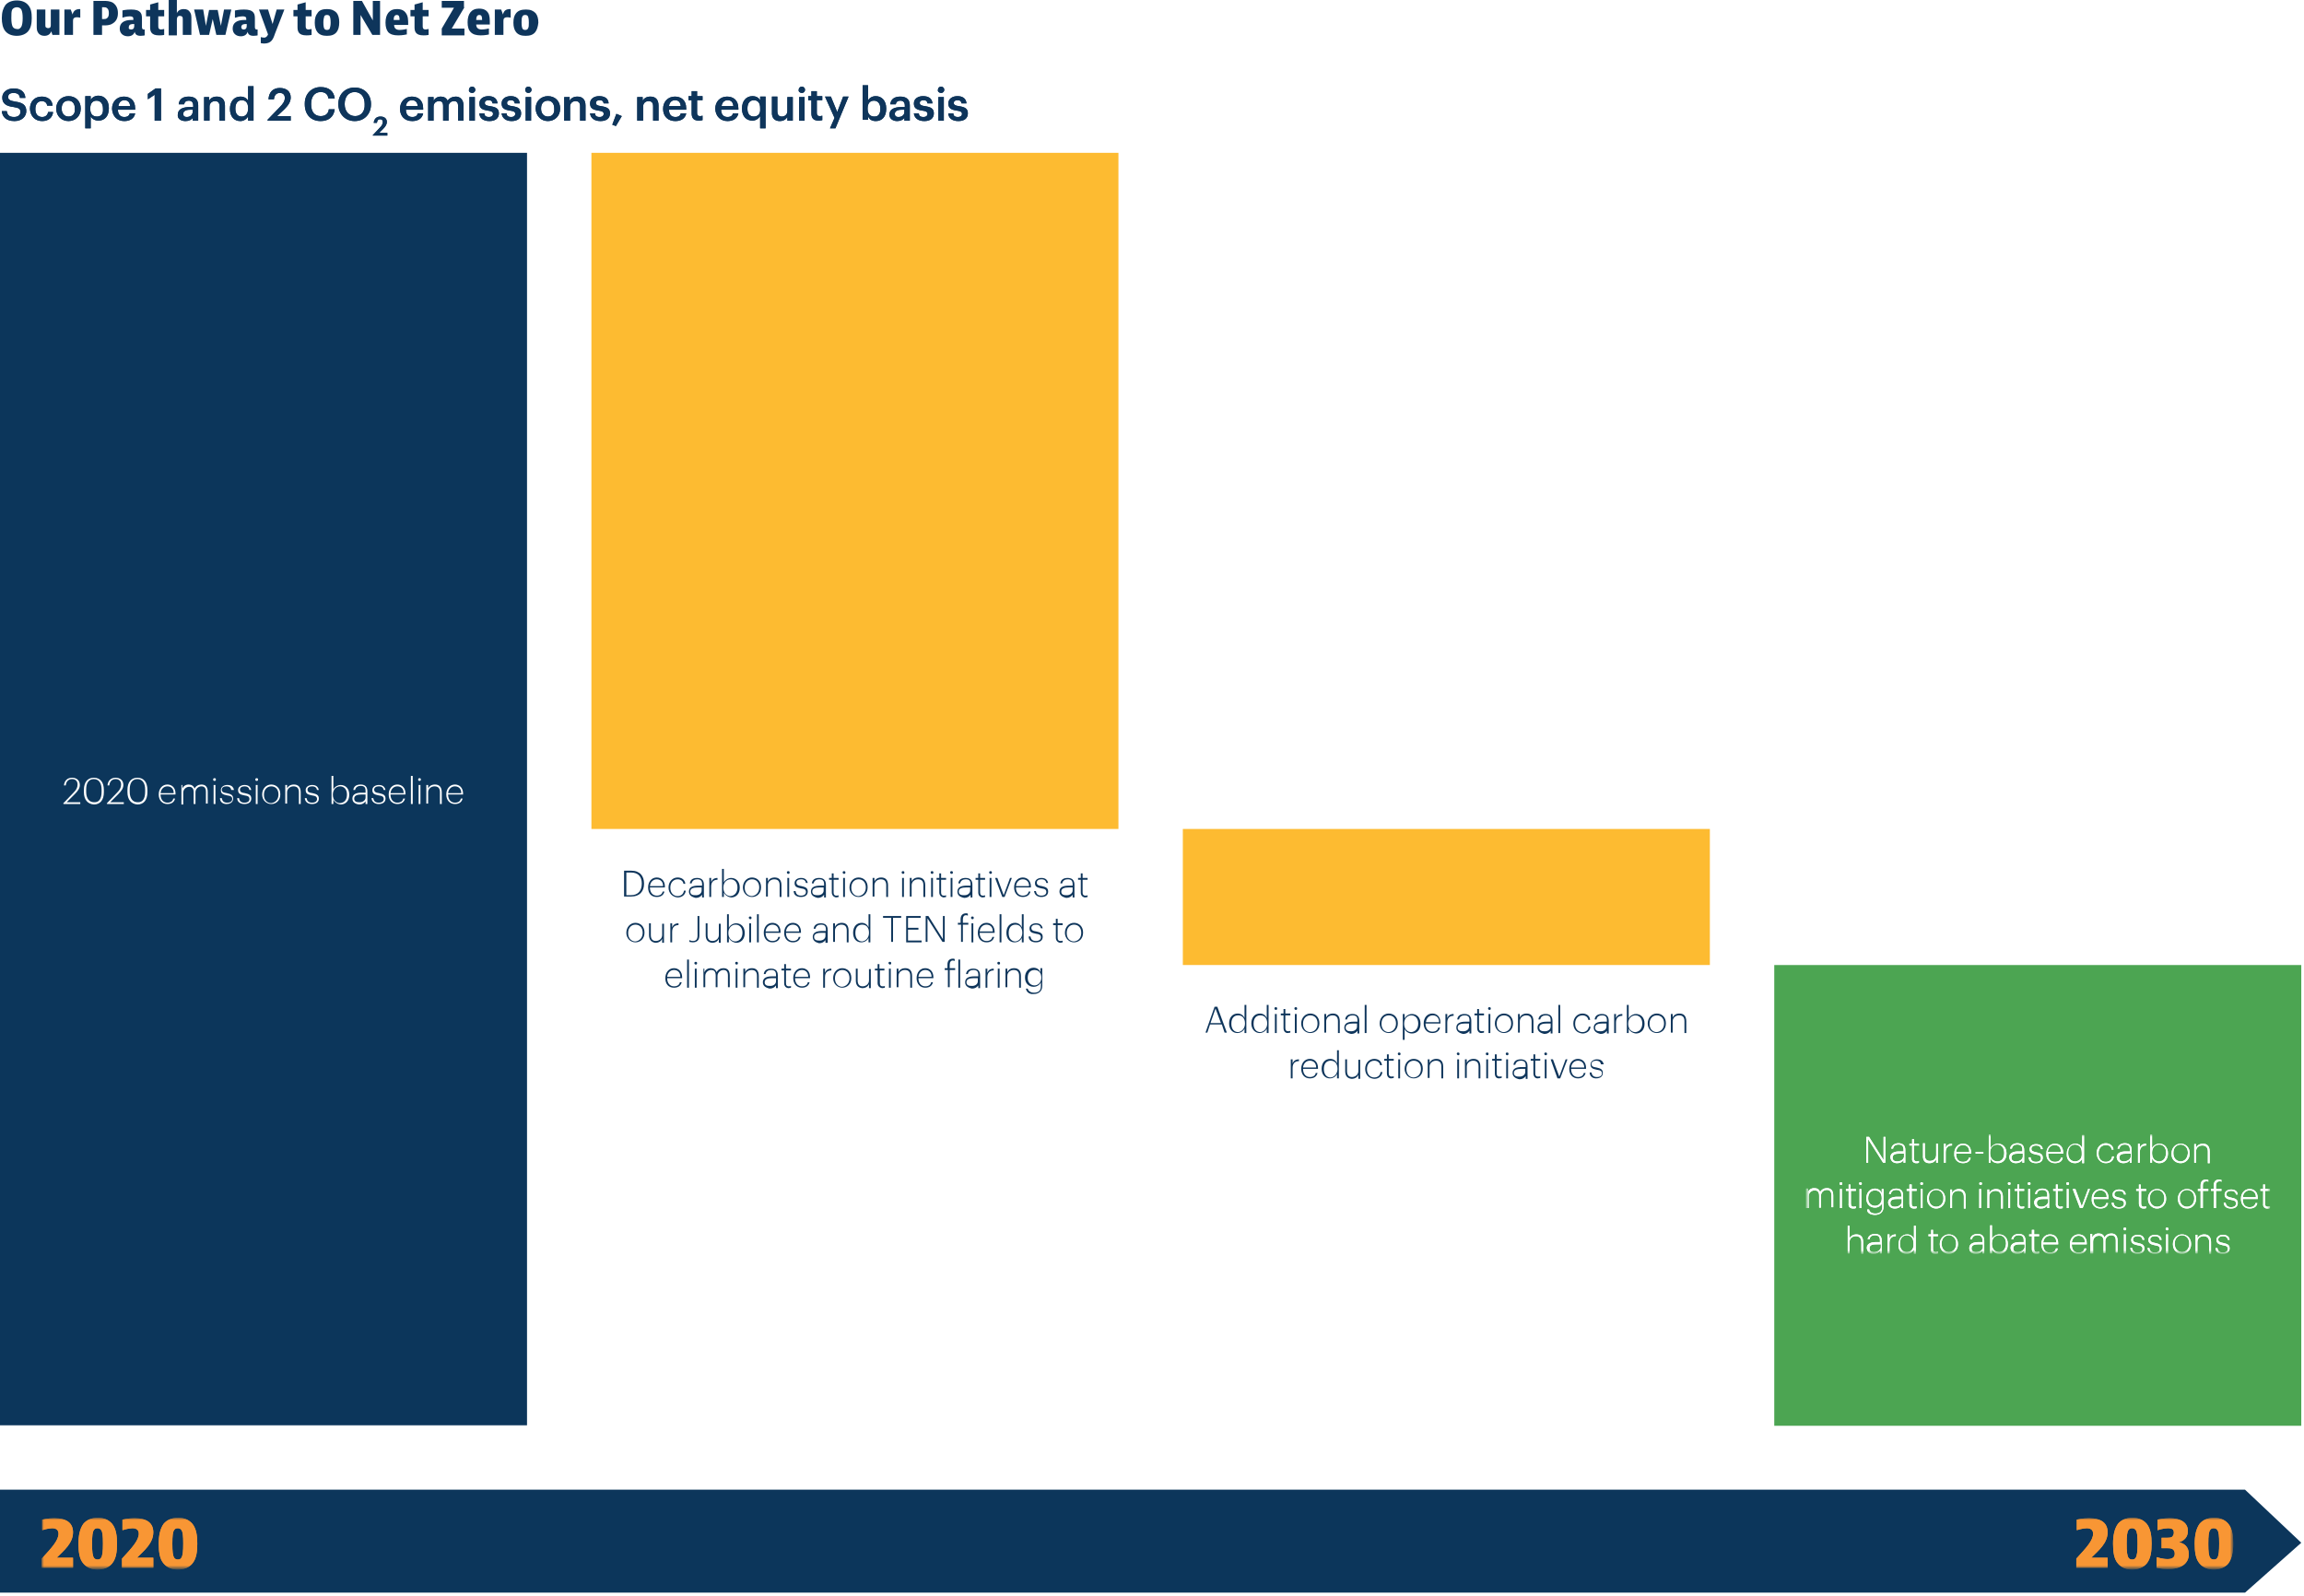 <?xml version="1.0" encoding="utf-8"?>
<!-- Generator: Adobe Illustrator 28.0.0, SVG Export Plug-In . SVG Version: 6.00 Build 0)  -->
<svg xmlns="http://www.w3.org/2000/svg" xmlns:xlink="http://www.w3.org/1999/xlink" version="1.1" id="Layer_1" x="0px" y="0px" viewBox="0 0 508 352" style="enable-background:new 0 0 508 352;" xml:space="preserve">
<style type="text/css">
	.st0{clip-path:url(#SVGID_00000021083209968481630080000007554395406591877769_);}
	.st1{fill:#0E355B;}
	.st2{fill:#0C365B;}
	.st3{fill:#FFFFFF;}
	.st4{fill:#FDBB31;}
	.st5{fill:#4CA552;}
	.st6{fill:#FFFFFF;filter:url(#Adobe_OpacityMaskFilter);}
	.st7{mask:url(#mask0_621_193_00000041975933521370653730000014272029160630663040_);}
	.st8{fill:#FFFFFF;filter:url(#Adobe_OpacityMaskFilter_00000176731092698857697190000017498423227770157474_);}
	.st9{mask:url(#mask1_621_193_00000160152195122659846360000007181274241724283521_);}
	.st10{fill:#F89634;}
</style>
<g>
	<defs>
		<rect id="SVGID_1_" width="507.4" height="351.2"/>
	</defs>
	<clipPath id="SVGID_00000039108437109185701430000009405736312962130594_">
		<use xlink:href="#SVGID_1_" style="overflow:visible;"/>
	</clipPath>
	<g style="clip-path:url(#SVGID_00000039108437109185701430000009405736312962130594_);">
		<path class="st1" d="M6.2,6.9c-0.5,0.6-1.4,1-2.5,1c-1,0-1.9-0.3-2.5-1C0.6,6.2,0.4,5.1,0.4,4c0-1.3,0.3-2.2,0.8-2.9    c0.5-0.6,1.4-1,2.5-1c1,0,1.9,0.3,2.5,1C6.9,1.9,7,2.9,7,4C7,5.2,6.8,6.2,6.2,6.9z M4.7,5.9C4.9,5.5,5,4.9,5,4    c0-0.9-0.1-1.5-0.3-1.9c-0.2-0.3-0.5-0.5-1-0.5c-0.4,0-0.8,0.2-1,0.5C2.5,2.5,2.5,3.1,2.5,4c0,0.9,0.1,1.5,0.3,1.9    c0.2,0.3,0.5,0.5,1,0.5C4.2,6.5,4.5,6.2,4.7,5.9z M11.6,7.8l-0.3-0.9c-0.2,0.6-0.7,1-1.5,1c-0.6,0-1.1-0.2-1.4-0.7    C8.1,6.8,8.1,6.3,8.1,5.6V2.1H10v3.4c0,0.2,0,0.4,0.1,0.5c0.1,0.1,0.3,0.2,0.5,0.2c0.6,0,0.6-0.4,0.6-0.7V2.1h1.9v5.6H11.6z     M17.7,3.9c0,0-0.4-0.1-0.7-0.1c-0.9,0-0.9,0.5-0.9,0.9v3h-1.9V2.1h1.4l0.4,1.1C16.2,2.3,16.8,2,17.6,2h0.1V3.9z M22.9,0.2    c0.5,0,1.3,0,2,0.4C25.6,1.1,26,1.8,26,2.9c0,1.2-0.5,1.9-1.2,2.3c-0.6,0.4-1.4,0.4-1.9,0.4h-0.4v2.1h-1.9V0.2H22.9z M22.5,4.2    h0.4c0.2,0,0.5,0,0.7-0.2c0.3-0.2,0.4-0.6,0.4-1.1c0-0.5-0.1-0.9-0.4-1.1c-0.2-0.2-0.5-0.2-0.7-0.2h-0.4V4.2z M27,2.3    c0,0,0.7-0.2,1.9-0.2c1.1,0,1.7,0.2,2.1,0.7c0.3,0.4,0.3,0.9,0.3,1.5v1.6c0,0.2,0,0.6,0.4,0.6c0.1,0,0.2,0,0.2,0v1.3    c0,0-0.4,0.1-0.9,0.1c-0.8,0-1.2-0.3-1.3-0.9c-0.2,0.7-0.8,1-1.5,1c-1,0-1.8-0.6-1.8-1.7c0-1.3,1-1.9,2.6-1.9c0.3,0,0.4,0,0.4,0    c0-0.3,0-0.5-0.1-0.6c-0.1-0.1-0.3-0.2-0.7-0.2c-0.8,0-1.6,0.3-1.6,0.3H27V2.3z M28.9,6.5c0.3,0,0.5-0.1,0.6-0.3    c0.1-0.2,0.1-0.5,0.1-0.6V5.3h-0.2c-0.3,0-1,0-1,0.7C28.3,6.3,28.5,6.5,28.9,6.5z M36.2,7.7c0,0-0.4,0.1-1.1,0.1    c-0.9,0-1.4-0.2-1.7-0.6c-0.3-0.4-0.3-0.9-0.3-1.4V3.6h-0.9V2.2h0.9V1l1.8-0.5v1.7h1.3v1.4h-1.3v2.1c0,0.2,0,0.4,0.1,0.6    c0.1,0.1,0.3,0.2,0.5,0.2c0.3,0,0.6-0.1,0.6-0.1h0.1V7.7z M39,0v2.9C39.2,2.4,39.7,2,40.5,2c0.7,0,1.1,0.2,1.4,0.7    c0.3,0.4,0.3,0.9,0.3,1.6v3.4h-1.9V4.3c0-0.1,0-0.4-0.1-0.6c-0.1-0.1-0.3-0.2-0.6-0.2C39.1,3.5,39,4,39,4.3v3.5h-1.8V0H39z     M44.8,2.1l0.6,3.6l0.7-3.5H48l0.7,3.5l0.7-3.6H51l-1.3,5.6h-2l-0.8-3.5l-0.8,3.5h-2l-1.3-5.6H44.8z M51.9,2.3    c0,0,0.7-0.2,1.9-0.2c1.1,0,1.7,0.2,2.1,0.7c0.3,0.4,0.3,0.9,0.3,1.5v1.6c0,0.2,0,0.6,0.4,0.6c0.1,0,0.2,0,0.2,0v1.3    c0,0-0.4,0.1-0.9,0.1c-0.8,0-1.2-0.3-1.3-0.9c-0.2,0.7-0.8,1-1.5,1c-1,0-1.8-0.6-1.8-1.7c0-1.3,1-1.9,2.6-1.9c0.3,0,0.4,0,0.4,0    c0-0.3,0-0.5-0.1-0.6c-0.1-0.1-0.3-0.2-0.7-0.2c-0.8,0-1.6,0.3-1.6,0.3h-0.1V2.3z M53.7,6.5c0.3,0,0.5-0.1,0.6-0.3    c0.1-0.2,0.1-0.5,0.1-0.6V5.3h-0.2c-0.3,0-1,0-1,0.7C53.2,6.3,53.4,6.5,53.7,6.5z M60.6,7.5c-0.4,1.2-0.8,2.1-2.4,2.1    c-0.4,0-0.7-0.1-0.7-0.1V8.2h0.1c0,0,0.3,0.1,0.6,0.1c0.5,0,0.7-0.3,0.9-0.7l-2-5.5h2l1,3.2l0.9-3.2h1.7L60.6,7.5z M68.7,7.7    c0,0-0.4,0.1-1.1,0.1c-0.9,0-1.4-0.2-1.7-0.6c-0.3-0.4-0.3-0.9-0.3-1.4V3.6h-0.9V2.2h0.9V1l1.8-0.5v1.7h1.3v1.4h-1.3v2.1    c0,0.2,0,0.4,0.1,0.6c0.1,0.1,0.3,0.2,0.5,0.2c0.3,0,0.6-0.1,0.6-0.1h0.1V7.7z M74.2,7.1c-0.5,0.6-1.2,0.8-2.1,0.8    c-0.9,0-1.6-0.2-2.1-0.8c-0.4-0.5-0.6-1.2-0.6-2.1c0-1,0.2-1.6,0.6-2.1C70.4,2.2,71.2,2,72.1,2c1,0,1.6,0.3,2.1,0.8    c0.4,0.5,0.6,1.2,0.6,2.1C74.8,5.9,74.6,6.6,74.2,7.1z M72.7,6.3C72.8,6,72.9,5.6,72.9,5c0-0.8-0.1-1.2-0.2-1.4    c-0.1-0.2-0.3-0.3-0.6-0.3c-0.3,0-0.5,0.1-0.6,0.3c-0.1,0.3-0.2,0.8-0.2,1.3c0,0.9,0.1,1.2,0.2,1.4c0.1,0.2,0.3,0.3,0.6,0.3    C72.4,6.6,72.6,6.5,72.7,6.3z M79.8,0.2l2.4,4.3V0.2h1.6v7.5h-1.7l-2.6-4.4v4.4h-1.6V0.2H79.8z M89.6,7.6c0,0-0.8,0.2-1.8,0.2    c-1,0-1.7-0.2-2.2-0.7C85.2,6.6,85,5.9,85,5c0-1.8,0.8-3,2.5-3c1,0,1.6,0.3,2,0.9C90,3.6,90,4.4,90,5.5h-3.1    c0,0.7,0.4,1.1,1.2,1.1c0.7,0,1.5-0.2,1.5-0.2h0.1V7.6z M88.1,4.4c0-0.7-0.1-1.1-0.6-1.1c-0.5,0-0.7,0.4-0.7,1.1H88.1z M94.5,7.7    c0,0-0.4,0.1-1.1,0.1c-0.9,0-1.4-0.2-1.7-0.6c-0.3-0.4-0.3-0.9-0.3-1.4V3.6h-0.9V2.2h0.9V1l1.8-0.5v1.7h1.3v1.4h-1.3v2.1    c0,0.2,0,0.4,0.1,0.6c0.1,0.1,0.3,0.2,0.5,0.2c0.3,0,0.6-0.1,0.6-0.1h0.1V7.7z M102.4,1.6l-2.8,4.7h2.8v1.5h-5V6.3l2.7-4.6h-2.7    V0.2h4.9V1.6z M107.8,7.6c0,0-0.8,0.2-1.8,0.2c-1,0-1.7-0.2-2.2-0.7c-0.5-0.5-0.7-1.2-0.7-2.2c0-1.8,0.8-3,2.5-3    c1,0,1.6,0.3,2,0.9c0.4,0.6,0.4,1.4,0.4,2.6H105c0,0.7,0.4,1.1,1.2,1.1c0.7,0,1.5-0.2,1.5-0.2h0.1V7.6z M106.3,4.4    c0-0.7-0.1-1.1-0.6-1.1c-0.5,0-0.7,0.4-0.7,1.1H106.3z M112.6,3.9c0,0-0.4-0.1-0.7-0.1c-0.9,0-0.9,0.5-0.9,0.9v3h-1.9V2.1h1.4    l0.4,1.1c0.2-0.9,0.7-1.2,1.6-1.2h0.1V3.9z M118,7.1c-0.5,0.6-1.2,0.8-2.1,0.8c-0.9,0-1.6-0.2-2.1-0.8c-0.4-0.5-0.6-1.2-0.6-2.1    c0-1,0.2-1.6,0.6-2.1c0.5-0.6,1.2-0.8,2.2-0.8c1,0,1.6,0.3,2.1,0.8c0.4,0.5,0.6,1.2,0.6,2.1C118.6,5.9,118.4,6.6,118,7.1z     M116.4,6.3c0.2-0.3,0.2-0.7,0.2-1.3c0-0.8-0.1-1.2-0.2-1.4c-0.1-0.2-0.3-0.3-0.6-0.3s-0.5,0.1-0.6,0.3c-0.2,0.3-0.2,0.8-0.2,1.3    c0,0.9,0.1,1.2,0.2,1.4c0.1,0.2,0.3,0.3,0.6,0.3S116.3,6.5,116.4,6.3z"/>
		<path class="st1" d="M211.3,26.7c1.3,0,2.1-0.6,2.1-1.7c0-1.1-0.7-1.4-2-1.6c-0.8-0.1-1.1-0.3-1.1-0.7c0-0.4,0.3-0.6,0.8-0.6    c0.6,0,0.8,0.2,0.9,0.7h1.1c-0.1-1.2-1-1.6-2-1.6c-1,0-2,0.5-2,1.6c0,1,0.5,1.4,1.9,1.6c0.8,0.1,1.1,0.3,1.1,0.7    c0,0.4-0.3,0.7-0.9,0.7c-0.7,0-1-0.3-1-0.8h-1.1C209.1,26,209.9,26.7,211.3,26.7z M206.9,26.6h1.2v-5.2h-1.2V26.6z M207.5,20.5    c0.4,0,0.7-0.3,0.7-0.7c0-0.4-0.3-0.7-0.7-0.7c-0.4,0-0.7,0.3-0.7,0.7C206.7,20.2,207.1,20.5,207.5,20.5z M203.8,26.7    c1.3,0,2.1-0.6,2.1-1.7c0-1.1-0.7-1.4-2-1.6c-0.8-0.1-1.1-0.3-1.1-0.7c0-0.4,0.3-0.6,0.8-0.6c0.6,0,0.8,0.2,0.9,0.7h1.1    c-0.1-1.2-1-1.6-2.1-1.6c-1,0-2,0.5-2,1.6c0,1,0.5,1.4,1.9,1.6c0.8,0.1,1.1,0.3,1.1,0.7c0,0.4-0.3,0.7-0.9,0.7c-0.7,0-1-0.3-1-0.8    h-1.1C201.6,26,202.4,26.7,203.8,26.7z M198.1,25.8c-0.6,0-0.8-0.3-0.8-0.7c0-0.6,0.6-0.9,1.5-0.9h0.6v0.5    C199.4,25.4,198.8,25.8,198.1,25.8z M197.8,26.7c0.8,0,1.3-0.3,1.6-0.7v0.6h1.2v-3.4c0-1.4-0.9-1.9-2.1-1.9    c-1.2,0-2.1,0.5-2.2,1.7h1.2c0.1-0.5,0.4-0.8,1-0.8c0.7,0,1,0.4,1,1.1v0.3h-0.7c-1.5,0-2.7,0.4-2.7,1.7    C196.1,26.2,196.9,26.7,197.8,26.7z M192.8,25.7c-0.9,0-1.5-0.5-1.5-1.7v-0.1c0-1.2,0.6-1.7,1.4-1.7c0.8,0,1.4,0.6,1.4,1.7V24    C194.1,25.1,193.7,25.7,192.8,25.7z M193.1,26.7c1.4,0,2.3-1,2.3-2.7v-0.1c0-1.7-1-2.7-2.3-2.7c-0.8,0-1.4,0.4-1.7,0.9v-3.3h-1.2    v7.6h1.2v-0.8C191.6,26.3,192.2,26.7,193.1,26.7z M183,28.3h1.2l2.9-7h-1.2l-1.3,3.4l-1.4-3.4h-1.3L184,26L183,28.3z M180.5,26.6    c0.4,0,0.6-0.1,0.8-0.1v-1c-0.2,0.1-0.3,0.1-0.6,0.1c-0.4,0-0.6-0.2-0.6-0.7v-2.8h1.2v-0.9h-1.2v-1.1h-1.2v1.1h-0.7v0.9h0.7v2.9    C178.9,26.1,179.4,26.6,180.5,26.6z M176.2,26.6h1.2v-5.2h-1.2V26.6z M176.8,20.5c0.4,0,0.7-0.3,0.7-0.7c0-0.4-0.3-0.7-0.7-0.7    c-0.4,0-0.7,0.3-0.7,0.7C176,20.2,176.4,20.5,176.8,20.5z M171.9,26.7c0.9,0,1.4-0.4,1.7-0.9v0.8h1.2v-5.2h-1.2v3.1    c0,0.8-0.6,1.2-1.2,1.2c-0.7,0-1-0.4-1-1.2v-3.2h-1.2v3.4C170.1,26.1,170.9,26.7,171.9,26.7z M166.2,25.7c-0.8,0-1.4-0.5-1.4-1.7    v-0.1c0-1.1,0.5-1.8,1.4-1.8c0.9,0,1.4,0.6,1.4,1.7V24C167.7,25.1,167.1,25.7,166.2,25.7z M167.6,28.3h1.2v-7h-1.2v0.8    c-0.3-0.5-0.8-0.9-1.7-0.9c-1.4,0-2.3,1.1-2.3,2.7V24c0,1.7,1,2.6,2.3,2.6c0.8,0,1.4-0.5,1.7-1V28.3z M159.1,23.4    c0.1-0.8,0.6-1.3,1.3-1.3c0.8,0,1.2,0.4,1.3,1.3H159.1z M160.4,26.7c1.3,0,2.2-0.6,2.4-1.7h-1.2c-0.1,0.5-0.5,0.8-1.2,0.8    c-0.9,0-1.4-0.6-1.4-1.6h3.8v-0.3c0-1.9-1.2-2.6-2.5-2.6c-1.5,0-2.6,1.1-2.6,2.7V24C157.8,25.7,158.9,26.7,160.4,26.7z     M154.1,26.6c0.4,0,0.6-0.1,0.8-0.1v-1c-0.2,0.1-0.4,0.1-0.6,0.1c-0.4,0-0.6-0.2-0.6-0.7v-2.8h1.2v-0.9h-1.2v-1.1h-1.2v1.1h-0.7    v0.9h0.7v2.9C152.5,26.1,153,26.6,154.1,26.6z M147.5,23.4c0.1-0.8,0.6-1.3,1.3-1.3c0.8,0,1.2,0.4,1.3,1.3H147.5z M148.9,26.7    c1.3,0,2.2-0.6,2.4-1.7h-1.2c-0.1,0.5-0.5,0.8-1.2,0.8c-0.9,0-1.4-0.6-1.4-1.6h3.8v-0.3c0-1.9-1.2-2.6-2.5-2.6    c-1.5,0-2.6,1.1-2.6,2.7V24C146.2,25.7,147.3,26.7,148.9,26.7z M140.6,26.6h1.2v-3.1c0-0.8,0.6-1.2,1.2-1.2c0.7,0,1,0.4,1,1.1v3.2    h1.2v-3.3c0-1.4-0.7-2-1.8-2c-0.9,0-1.4,0.4-1.7,0.9v-0.8h-1.2V26.6z M135.8,27.8l1.3-2.2l-1.2-0.5l-0.9,2.4L135.8,27.8z     M132.4,26.7c1.3,0,2.1-0.6,2.1-1.7c0-1.1-0.7-1.4-2-1.6c-0.8-0.1-1.1-0.3-1.1-0.7c0-0.4,0.3-0.6,0.8-0.6c0.6,0,0.8,0.2,0.9,0.7    h1.1c-0.1-1.2-1-1.6-2.1-1.6c-1,0-2,0.5-2,1.6c0,1,0.5,1.4,1.9,1.6c0.8,0.1,1.1,0.3,1.1,0.7c0,0.4-0.3,0.7-0.9,0.7    c-0.7,0-1-0.3-1-0.8h-1.1C130.2,26,131,26.7,132.4,26.7z M124.5,26.6h1.2v-3.1c0-0.8,0.6-1.2,1.2-1.2c0.7,0,1,0.4,1,1.1v3.2h1.2    v-3.3c0-1.4-0.7-2-1.8-2c-0.9,0-1.4,0.4-1.7,0.9v-0.8h-1.2V26.6z M120.8,25.7c-0.9,0-1.5-0.7-1.5-1.7v-0.1c0-1.1,0.6-1.7,1.5-1.7    c0.9,0,1.4,0.7,1.4,1.7V24C122.3,25.1,121.7,25.7,120.8,25.7z M120.8,26.7c1.5,0,2.7-1.1,2.7-2.7v-0.1c0-1.6-1.1-2.7-2.7-2.7    c-1.5,0-2.7,1.1-2.7,2.7V24C118.2,25.6,119.3,26.7,120.8,26.7z M115.9,26.6h1.2v-5.2h-1.2V26.6z M116.5,20.5    c0.4,0,0.7-0.3,0.7-0.7c0-0.4-0.3-0.7-0.7-0.7c-0.4,0-0.7,0.3-0.7,0.7C115.8,20.2,116.1,20.5,116.5,20.5z M112.8,26.7    c1.3,0,2.1-0.6,2.1-1.7c0-1.1-0.7-1.4-2-1.6c-0.8-0.1-1.1-0.3-1.1-0.7c0-0.4,0.3-0.6,0.8-0.6c0.6,0,0.8,0.2,0.9,0.7h1.1    c-0.1-1.2-1-1.6-2-1.6c-1,0-2,0.5-2,1.6c0,1,0.5,1.4,1.9,1.6c0.8,0.1,1.1,0.3,1.1,0.7c0,0.4-0.3,0.7-0.9,0.7c-0.7,0-1-0.3-1-0.8    h-1.1C110.7,26,111.5,26.7,112.8,26.7z M107.9,26.7c1.3,0,2.1-0.6,2.1-1.7c0-1.1-0.7-1.4-2-1.6c-0.8-0.1-1.1-0.3-1.1-0.7    c0-0.4,0.3-0.6,0.8-0.6c0.6,0,0.8,0.2,0.9,0.7h1.1c-0.1-1.2-1-1.6-2-1.6c-1,0-2,0.5-2,1.6c0,1,0.5,1.4,1.9,1.6    c0.8,0.1,1.1,0.3,1.1,0.7c0,0.4-0.3,0.7-0.9,0.7c-0.7,0-1-0.3-1-0.8h-1.1C105.7,26,106.5,26.7,107.9,26.7z M103.5,26.6h1.2v-5.2    h-1.2V26.6z M104.1,20.5c0.4,0,0.7-0.3,0.7-0.7c0-0.4-0.3-0.7-0.7-0.7s-0.7,0.3-0.7,0.7C103.3,20.2,103.7,20.5,104.1,20.5z     M94.4,26.6h1.2v-3.1c0-0.8,0.6-1.2,1.2-1.2c0.6,0,0.9,0.3,0.9,1.1v3.2h1.2v-3.1c0-0.8,0.6-1.2,1.2-1.2c0.6,0,0.9,0.3,0.9,1.1v3.2    h1.2v-3.3c0-1.4-0.8-2-1.7-2c-0.7,0-1.4,0.3-1.8,0.9c-0.3-0.6-0.8-0.9-1.5-0.9c-0.8,0-1.3,0.4-1.6,0.9v-0.8h-1.2V26.6z M89.5,23.4    c0.1-0.8,0.6-1.3,1.3-1.3c0.8,0,1.2,0.4,1.3,1.3H89.5z M90.9,26.7c1.3,0,2.2-0.6,2.4-1.7h-1.2c-0.1,0.5-0.5,0.8-1.2,0.8    c-0.9,0-1.4-0.6-1.4-1.6h3.8v-0.3c0-1.9-1.2-2.6-2.5-2.6c-1.5,0-2.6,1.1-2.6,2.7V24C88.2,25.7,89.3,26.7,90.9,26.7z M82.4,29.9h3    v-0.6h-1.8l0.9-0.9c0.5-0.5,0.8-1,0.8-1.5c0-0.7-0.5-1.2-1.4-1.2c-0.9,0-1.4,0.5-1.5,1.4h0.7c0.1-0.6,0.3-0.8,0.7-0.8    c0.4,0,0.6,0.2,0.6,0.6c0,0.4-0.2,0.8-0.6,1.2l-1.6,1.7V29.9z M78.3,25.6c-1.3,0-2.3-1-2.3-2.6v-0.1c0-1.5,0.8-2.6,2.2-2.6    c1.4,0,2.2,1.1,2.2,2.6V23C80.5,24.6,79.6,25.6,78.3,25.6z M78.2,26.7c2.2,0,3.6-1.6,3.6-3.7v-0.1c0-2.1-1.5-3.6-3.6-3.6    c-2.1,0-3.6,1.5-3.6,3.6V23C74.6,25.1,76.1,26.7,78.2,26.7z M70.7,26.7c1.7,0,2.9-0.9,3.1-2.6h-1.3c-0.1,1-0.8,1.5-1.8,1.5    c-1.3,0-2.1-0.9-2.1-2.6v-0.1c0-1.6,0.8-2.6,2.1-2.6c1,0,1.6,0.5,1.7,1.4h1.4c-0.2-1.7-1.4-2.5-3.1-2.5c-2,0-3.5,1.5-3.5,3.6V23    C67.2,25.2,68.5,26.7,70.7,26.7z M58.9,26.6h5.2v-1h-3l1.6-1.5c0.8-0.8,1.4-1.6,1.4-2.6c0-1.3-0.9-2.1-2.4-2.1    c-1.5,0-2.4,0.9-2.5,2.5h1.2c0.1-1,0.6-1.4,1.3-1.4c0.7,0,1.1,0.4,1.1,1.1c0,0.7-0.4,1.3-1.1,2l-2.7,2.8V26.6z M53.3,25.7    c-0.8,0-1.4-0.5-1.4-1.7v-0.1c0-1.1,0.5-1.8,1.4-1.8c0.9,0,1.4,0.6,1.4,1.7V24C54.7,25.1,54.1,25.7,53.3,25.7z M53,26.7    c0.8,0,1.4-0.5,1.7-1v0.9h1.2v-7.6h-1.2v3.2c-0.3-0.5-0.8-0.9-1.7-0.9c-1.4,0-2.3,1.1-2.3,2.7V24C50.7,25.7,51.6,26.7,53,26.7z     M45,26.6h1.2v-3.1c0-0.8,0.6-1.2,1.2-1.2c0.7,0,1,0.4,1,1.1v3.2h1.2v-3.3c0-1.4-0.7-2-1.8-2c-0.9,0-1.4,0.4-1.7,0.9v-0.8H45V26.6    z M41.2,25.8c-0.6,0-0.8-0.3-0.8-0.7c0-0.6,0.6-0.9,1.5-0.9h0.6v0.5C42.4,25.4,41.9,25.8,41.2,25.8z M40.9,26.7    c0.8,0,1.3-0.3,1.6-0.7v0.6h1.2v-3.4c0-1.4-0.9-1.9-2.1-1.9c-1.2,0-2.1,0.5-2.2,1.7h1.2c0.1-0.5,0.4-0.8,1-0.8c0.7,0,1,0.4,1,1.1    v0.3h-0.7c-1.5,0-2.7,0.4-2.7,1.7C39.1,26.2,39.9,26.7,40.9,26.7z M34.2,26.6h1.3v-7.1h-1.2l-1.7,1.2v1.2l1.5-1V26.6z M26.1,23.4    c0.1-0.8,0.6-1.3,1.3-1.3c0.8,0,1.2,0.4,1.3,1.3H26.1z M27.4,26.7c1.3,0,2.2-0.6,2.4-1.7h-1.2c-0.1,0.5-0.5,0.8-1.2,0.8    c-0.9,0-1.4-0.6-1.4-1.6h3.8v-0.3c0-1.9-1.2-2.6-2.5-2.6c-1.5,0-2.6,1.1-2.6,2.7V24C24.8,25.7,25.9,26.7,27.4,26.7z M21.4,25.7    c-0.9,0-1.5-0.5-1.5-1.7v-0.1c0-1.2,0.6-1.7,1.4-1.7c0.8,0,1.4,0.6,1.4,1.7V24C22.8,25.1,22.3,25.7,21.4,25.7z M18.8,28.3H20v-2.6    c0.3,0.5,0.9,0.9,1.7,0.9c1.4,0,2.3-1,2.3-2.7v-0.1c0-1.7-1-2.7-2.3-2.7c-0.8,0-1.4,0.4-1.7,0.9v-0.8h-1.2V28.3z M15.1,25.7    c-0.9,0-1.5-0.7-1.5-1.7v-0.1c0-1.1,0.6-1.7,1.5-1.7s1.4,0.7,1.4,1.7V24C16.6,25.1,16,25.7,15.1,25.7z M15.1,26.7    c1.5,0,2.7-1.1,2.7-2.7v-0.1c0-1.6-1.1-2.7-2.7-2.7c-1.5,0-2.7,1.1-2.7,2.7V24C12.4,25.6,13.6,26.7,15.1,26.7z M9.3,26.7    c1.4,0,2.3-0.8,2.4-2h-1.1c-0.1,0.7-0.6,1.1-1.3,1.1c-0.9,0-1.5-0.6-1.5-1.7v-0.1c0-1.1,0.6-1.7,1.4-1.7c0.6,0,1.1,0.3,1.2,1h1.2    c-0.1-1.4-1.2-2-2.4-2c-1.5,0-2.6,1-2.6,2.7V24C6.7,25.7,7.8,26.7,9.3,26.7z M3.2,26.7c1.6,0,2.6-1,2.6-2.2c0-1.4-0.9-1.9-2.5-2.1    c-1.2-0.2-1.5-0.5-1.5-1c0-0.6,0.4-0.9,1.2-0.9c0.8,0,1.3,0.3,1.4,1.1h1.2c-0.1-1.4-1.1-2.1-2.6-2.1c-1.5,0-2.5,0.9-2.5,2    c0,1.3,0.8,1.9,2.5,2.1c1.2,0.2,1.5,0.4,1.5,1.1c0,0.7-0.6,1.1-1.4,1.1c-1.2,0-1.5-0.6-1.6-1.3H0.4C0.5,25.7,1.3,26.7,3.2,26.7z"/>
		<path class="st1" d="M211.3,26.7c1.3,0,2.1-0.6,2.1-1.7c0-1.1-0.7-1.4-2-1.6c-0.8-0.1-1.1-0.3-1.1-0.7c0-0.4,0.3-0.6,0.8-0.6    c0.6,0,0.8,0.2,0.9,0.7h1.1c-0.1-1.2-1-1.6-2-1.6c-1,0-2,0.5-2,1.6c0,1,0.5,1.4,1.9,1.6c0.8,0.1,1.1,0.3,1.1,0.7    c0,0.4-0.3,0.7-0.9,0.7c-0.7,0-1-0.3-1-0.8h-1.1C209.1,26,209.9,26.7,211.3,26.7z M206.9,26.6h1.2v-5.2h-1.2V26.6z M207.5,20.5    c0.4,0,0.7-0.3,0.7-0.7c0-0.4-0.3-0.7-0.7-0.7c-0.4,0-0.7,0.3-0.7,0.7C206.7,20.2,207.1,20.5,207.5,20.5z M203.8,26.7    c1.3,0,2.1-0.6,2.1-1.7c0-1.1-0.7-1.4-2-1.6c-0.8-0.1-1.1-0.3-1.1-0.7c0-0.4,0.3-0.6,0.8-0.6c0.6,0,0.8,0.2,0.9,0.7h1.1    c-0.1-1.2-1-1.6-2.1-1.6c-1,0-2,0.5-2,1.6c0,1,0.5,1.4,1.9,1.6c0.8,0.1,1.1,0.3,1.1,0.7c0,0.4-0.3,0.7-0.9,0.7c-0.7,0-1-0.3-1-0.8    h-1.1C201.6,26,202.4,26.7,203.8,26.7z M198.1,25.8c-0.6,0-0.8-0.3-0.8-0.7c0-0.6,0.6-0.9,1.5-0.9h0.6v0.5    C199.4,25.4,198.8,25.8,198.1,25.8z M197.8,26.7c0.8,0,1.3-0.3,1.6-0.7v0.6h1.2v-3.4c0-1.4-0.9-1.9-2.1-1.9    c-1.2,0-2.1,0.5-2.2,1.7h1.2c0.1-0.5,0.4-0.8,1-0.8c0.7,0,1,0.4,1,1.1v0.3h-0.7c-1.5,0-2.7,0.4-2.7,1.7    C196.1,26.2,196.9,26.7,197.8,26.7z M192.8,25.7c-0.9,0-1.5-0.5-1.5-1.7v-0.1c0-1.2,0.6-1.7,1.4-1.7c0.8,0,1.4,0.6,1.4,1.7V24    C194.1,25.1,193.7,25.7,192.8,25.7z M193.1,26.7c1.4,0,2.3-1,2.3-2.7v-0.1c0-1.7-1-2.7-2.3-2.7c-0.8,0-1.4,0.4-1.7,0.9v-3.3h-1.2    v7.6h1.2v-0.8C191.6,26.3,192.2,26.7,193.1,26.7z M183,28.3h1.2l2.9-7h-1.2l-1.3,3.4l-1.4-3.4h-1.3L184,26L183,28.3z M180.5,26.6    c0.4,0,0.6-0.1,0.8-0.1v-1c-0.2,0.1-0.3,0.1-0.6,0.1c-0.4,0-0.6-0.2-0.6-0.7v-2.8h1.2v-0.9h-1.2v-1.1h-1.2v1.1h-0.7v0.9h0.7v2.9    C178.9,26.1,179.4,26.6,180.5,26.6z M176.2,26.6h1.2v-5.2h-1.2V26.6z M176.8,20.5c0.4,0,0.7-0.3,0.7-0.7c0-0.4-0.3-0.7-0.7-0.7    c-0.4,0-0.7,0.3-0.7,0.7C176,20.2,176.4,20.5,176.8,20.5z M171.9,26.7c0.9,0,1.4-0.4,1.7-0.9v0.8h1.2v-5.2h-1.2v3.1    c0,0.8-0.6,1.2-1.2,1.2c-0.7,0-1-0.4-1-1.2v-3.2h-1.2v3.4C170.1,26.1,170.9,26.7,171.9,26.7z M166.2,25.7c-0.8,0-1.4-0.5-1.4-1.7    v-0.1c0-1.1,0.5-1.8,1.4-1.8c0.9,0,1.4,0.6,1.4,1.7V24C167.7,25.1,167.1,25.7,166.2,25.7z M167.6,28.3h1.2v-7h-1.2v0.8    c-0.3-0.5-0.8-0.9-1.7-0.9c-1.4,0-2.3,1.1-2.3,2.7V24c0,1.7,1,2.6,2.3,2.6c0.8,0,1.4-0.5,1.7-1V28.3z M159.1,23.4    c0.1-0.8,0.6-1.3,1.3-1.3c0.8,0,1.2,0.4,1.3,1.3H159.1z M160.4,26.7c1.3,0,2.2-0.6,2.4-1.7h-1.2c-0.1,0.5-0.5,0.8-1.2,0.8    c-0.9,0-1.4-0.6-1.4-1.6h3.8v-0.3c0-1.9-1.2-2.6-2.5-2.6c-1.5,0-2.6,1.1-2.6,2.7V24C157.8,25.7,158.9,26.7,160.4,26.7z     M154.1,26.6c0.4,0,0.6-0.1,0.8-0.1v-1c-0.2,0.1-0.4,0.1-0.6,0.1c-0.4,0-0.6-0.2-0.6-0.7v-2.8h1.2v-0.9h-1.2v-1.1h-1.2v1.1h-0.7    v0.9h0.7v2.9C152.5,26.1,153,26.6,154.1,26.6z M147.5,23.4c0.1-0.8,0.6-1.3,1.3-1.3c0.8,0,1.2,0.4,1.3,1.3H147.5z M148.9,26.7    c1.3,0,2.2-0.6,2.4-1.7h-1.2c-0.1,0.5-0.5,0.8-1.2,0.8c-0.9,0-1.4-0.6-1.4-1.6h3.8v-0.3c0-1.9-1.2-2.6-2.5-2.6    c-1.5,0-2.6,1.1-2.6,2.7V24C146.2,25.7,147.3,26.7,148.9,26.7z M140.6,26.6h1.2v-3.1c0-0.8,0.6-1.2,1.2-1.2c0.7,0,1,0.4,1,1.1v3.2    h1.2v-3.3c0-1.4-0.7-2-1.8-2c-0.9,0-1.4,0.4-1.7,0.9v-0.8h-1.2V26.6z M135.8,27.8l1.3-2.2l-1.2-0.5l-0.9,2.4L135.8,27.8z     M132.4,26.7c1.3,0,2.1-0.6,2.1-1.7c0-1.1-0.7-1.4-2-1.6c-0.8-0.1-1.1-0.3-1.1-0.7c0-0.4,0.3-0.6,0.8-0.6c0.6,0,0.8,0.2,0.9,0.7    h1.1c-0.1-1.2-1-1.6-2.1-1.6c-1,0-2,0.5-2,1.6c0,1,0.5,1.4,1.9,1.6c0.8,0.1,1.1,0.3,1.1,0.7c0,0.4-0.3,0.7-0.9,0.7    c-0.7,0-1-0.3-1-0.8h-1.1C130.2,26,131,26.7,132.4,26.7z M124.5,26.6h1.2v-3.1c0-0.8,0.6-1.2,1.2-1.2c0.7,0,1,0.4,1,1.1v3.2h1.2    v-3.3c0-1.4-0.7-2-1.8-2c-0.9,0-1.4,0.4-1.7,0.9v-0.8h-1.2V26.6z M120.8,25.7c-0.9,0-1.5-0.7-1.5-1.7v-0.1c0-1.1,0.6-1.7,1.5-1.7    c0.9,0,1.4,0.7,1.4,1.7V24C122.3,25.1,121.7,25.7,120.8,25.7z M120.8,26.7c1.5,0,2.7-1.1,2.7-2.7v-0.1c0-1.6-1.1-2.7-2.7-2.7    c-1.5,0-2.7,1.1-2.7,2.7V24C118.2,25.6,119.3,26.7,120.8,26.7z M115.9,26.6h1.2v-5.2h-1.2V26.6z M116.5,20.5    c0.4,0,0.7-0.3,0.7-0.7c0-0.4-0.3-0.7-0.7-0.7c-0.4,0-0.7,0.3-0.7,0.7C115.8,20.2,116.1,20.5,116.5,20.5z M112.8,26.7    c1.3,0,2.1-0.6,2.1-1.7c0-1.1-0.7-1.4-2-1.6c-0.8-0.1-1.1-0.3-1.1-0.7c0-0.4,0.3-0.6,0.8-0.6c0.6,0,0.8,0.2,0.9,0.7h1.1    c-0.1-1.2-1-1.6-2-1.6c-1,0-2,0.5-2,1.6c0,1,0.5,1.4,1.9,1.6c0.8,0.1,1.1,0.3,1.1,0.7c0,0.4-0.3,0.7-0.9,0.7c-0.7,0-1-0.3-1-0.8    h-1.1C110.7,26,111.5,26.7,112.8,26.7z M107.9,26.7c1.3,0,2.1-0.6,2.1-1.7c0-1.1-0.7-1.4-2-1.6c-0.8-0.1-1.1-0.3-1.1-0.7    c0-0.4,0.3-0.6,0.8-0.6c0.6,0,0.8,0.2,0.9,0.7h1.1c-0.1-1.2-1-1.6-2-1.6c-1,0-2,0.5-2,1.6c0,1,0.5,1.4,1.9,1.6    c0.8,0.1,1.1,0.3,1.1,0.7c0,0.4-0.3,0.7-0.9,0.7c-0.7,0-1-0.3-1-0.8h-1.1C105.7,26,106.5,26.7,107.9,26.7z M103.5,26.6h1.2v-5.2    h-1.2V26.6z M104.1,20.5c0.4,0,0.7-0.3,0.7-0.7c0-0.4-0.3-0.7-0.7-0.7s-0.7,0.3-0.7,0.7C103.3,20.2,103.7,20.5,104.1,20.5z     M94.4,26.6h1.2v-3.1c0-0.8,0.6-1.2,1.2-1.2c0.6,0,0.9,0.3,0.9,1.1v3.2h1.2v-3.1c0-0.8,0.6-1.2,1.2-1.2c0.6,0,0.9,0.3,0.9,1.1v3.2    h1.2v-3.3c0-1.4-0.8-2-1.7-2c-0.7,0-1.4,0.3-1.8,0.9c-0.3-0.6-0.8-0.9-1.5-0.9c-0.8,0-1.3,0.4-1.6,0.9v-0.8h-1.2V26.6z M89.5,23.4    c0.1-0.8,0.6-1.3,1.3-1.3c0.8,0,1.2,0.4,1.3,1.3H89.5z M90.9,26.7c1.3,0,2.2-0.6,2.4-1.7h-1.2c-0.1,0.5-0.5,0.8-1.2,0.8    c-0.9,0-1.4-0.6-1.4-1.6h3.8v-0.3c0-1.9-1.2-2.6-2.5-2.6c-1.5,0-2.6,1.1-2.6,2.7V24C88.2,25.7,89.3,26.7,90.9,26.7z M82.4,29.9h3    v-0.6h-1.8l0.9-0.9c0.5-0.5,0.8-1,0.8-1.5c0-0.7-0.5-1.2-1.4-1.2c-0.9,0-1.4,0.5-1.5,1.4h0.7c0.1-0.6,0.3-0.8,0.7-0.8    c0.4,0,0.6,0.2,0.6,0.6c0,0.4-0.2,0.8-0.6,1.2l-1.6,1.7V29.9z M78.3,25.6c-1.3,0-2.3-1-2.3-2.6v-0.1c0-1.5,0.8-2.6,2.2-2.6    c1.4,0,2.2,1.1,2.2,2.6V23C80.5,24.6,79.6,25.6,78.3,25.6z M78.2,26.7c2.2,0,3.6-1.6,3.6-3.7v-0.1c0-2.1-1.5-3.6-3.6-3.6    c-2.1,0-3.6,1.5-3.6,3.6V23C74.6,25.1,76.1,26.7,78.2,26.7z M70.7,26.7c1.7,0,2.9-0.9,3.1-2.6h-1.3c-0.1,1-0.8,1.5-1.8,1.5    c-1.3,0-2.1-0.9-2.1-2.6v-0.1c0-1.6,0.8-2.6,2.1-2.6c1,0,1.6,0.5,1.7,1.4h1.4c-0.2-1.7-1.4-2.5-3.1-2.5c-2,0-3.5,1.5-3.5,3.6V23    C67.2,25.2,68.5,26.7,70.7,26.7z M58.9,26.6h5.2v-1h-3l1.6-1.5c0.8-0.8,1.4-1.6,1.4-2.6c0-1.3-0.9-2.1-2.4-2.1    c-1.5,0-2.4,0.9-2.5,2.5h1.2c0.1-1,0.6-1.4,1.3-1.4c0.7,0,1.1,0.4,1.1,1.1c0,0.7-0.4,1.3-1.1,2l-2.7,2.8V26.6z M53.3,25.7    c-0.8,0-1.4-0.5-1.4-1.7v-0.1c0-1.1,0.5-1.8,1.4-1.8c0.9,0,1.4,0.6,1.4,1.7V24C54.7,25.1,54.1,25.7,53.3,25.7z M53,26.7    c0.8,0,1.4-0.5,1.7-1v0.9h1.2v-7.6h-1.2v3.2c-0.3-0.5-0.8-0.9-1.7-0.9c-1.4,0-2.3,1.1-2.3,2.7V24C50.7,25.7,51.6,26.7,53,26.7z     M45,26.6h1.2v-3.1c0-0.8,0.6-1.2,1.2-1.2c0.7,0,1,0.4,1,1.1v3.2h1.2v-3.3c0-1.4-0.7-2-1.8-2c-0.9,0-1.4,0.4-1.7,0.9v-0.8H45V26.6    z M41.2,25.8c-0.6,0-0.8-0.3-0.8-0.7c0-0.6,0.6-0.9,1.5-0.9h0.6v0.5C42.4,25.4,41.9,25.8,41.2,25.8z M40.9,26.7    c0.8,0,1.3-0.3,1.6-0.7v0.6h1.2v-3.4c0-1.4-0.9-1.9-2.1-1.9c-1.2,0-2.1,0.5-2.2,1.7h1.2c0.1-0.5,0.4-0.8,1-0.8c0.7,0,1,0.4,1,1.1    v0.3h-0.7c-1.5,0-2.7,0.4-2.7,1.7C39.1,26.2,39.9,26.7,40.9,26.7z M34.2,26.6h1.3v-7.1h-1.2l-1.7,1.2v1.2l1.5-1V26.6z M26.1,23.4    c0.1-0.8,0.6-1.3,1.3-1.3c0.8,0,1.2,0.4,1.3,1.3H26.1z M27.4,26.7c1.3,0,2.2-0.6,2.4-1.7h-1.2c-0.1,0.5-0.5,0.8-1.2,0.8    c-0.9,0-1.4-0.6-1.4-1.6h3.8v-0.3c0-1.9-1.2-2.6-2.5-2.6c-1.5,0-2.6,1.1-2.6,2.7V24C24.8,25.7,25.9,26.7,27.4,26.7z M21.4,25.7    c-0.9,0-1.5-0.5-1.5-1.7v-0.1c0-1.2,0.6-1.7,1.4-1.7c0.8,0,1.4,0.6,1.4,1.7V24C22.8,25.1,22.3,25.7,21.4,25.7z M18.8,28.3H20v-2.6    c0.3,0.5,0.9,0.9,1.7,0.9c1.4,0,2.3-1,2.3-2.7v-0.1c0-1.7-1-2.7-2.3-2.7c-0.8,0-1.4,0.4-1.7,0.9v-0.8h-1.2V28.3z M15.1,25.7    c-0.9,0-1.5-0.7-1.5-1.7v-0.1c0-1.1,0.6-1.7,1.5-1.7s1.4,0.7,1.4,1.7V24C16.6,25.1,16,25.7,15.1,25.7z M15.1,26.7    c1.5,0,2.7-1.1,2.7-2.7v-0.1c0-1.6-1.1-2.7-2.7-2.7c-1.5,0-2.7,1.1-2.7,2.7V24C12.4,25.6,13.6,26.7,15.1,26.7z M9.3,26.7    c1.4,0,2.3-0.8,2.4-2h-1.1c-0.1,0.7-0.6,1.1-1.3,1.1c-0.9,0-1.5-0.6-1.5-1.7v-0.1c0-1.1,0.6-1.7,1.4-1.7c0.6,0,1.1,0.3,1.2,1h1.2    c-0.1-1.4-1.2-2-2.4-2c-1.5,0-2.6,1-2.6,2.7V24C6.7,25.7,7.8,26.7,9.3,26.7z M3.2,26.7c1.6,0,2.6-1,2.6-2.2c0-1.4-0.9-1.9-2.5-2.1    c-1.2-0.2-1.5-0.5-1.5-1c0-0.6,0.4-0.9,1.2-0.9c0.8,0,1.3,0.3,1.4,1.1h1.2c-0.1-1.4-1.1-2.1-2.6-2.1c-1.5,0-2.5,0.9-2.5,2    c0,1.3,0.8,1.9,2.5,2.1c1.2,0.2,1.5,0.4,1.5,1.1c0,0.7-0.6,1.1-1.4,1.1c-1.2,0-1.5-0.6-1.6-1.3H0.4C0.5,25.7,1.3,26.7,3.2,26.7z"/>
		<path class="st2" d="M116.2,33.7H0v280.6h116.2V33.7z"/>
		<path class="st3" d="M13.9,177.2l2.3-2.4c0.6-0.6,0.9-1.1,0.9-1.8c0-0.8-0.5-1.2-1.2-1.2c-0.7,0-1.3,0.4-1.4,1.4h-0.4    c0.1-1.1,0.8-1.7,1.8-1.7c1,0,1.7,0.6,1.7,1.6c0,0.7-0.4,1.3-1.1,2l-1.8,1.8h3v0.4h-3.7V177.2z"/>
		<path class="st3" d="M18.5,174.7v-0.5c0-1.7,0.8-2.7,2.2-2.7c1.4,0,2.2,1,2.2,2.7v0.5c0,1.7-0.8,2.7-2.2,2.7    C19.3,177.3,18.5,176.3,18.5,174.7z M22.4,174.6v-0.5c0-1.4-0.6-2.3-1.7-2.3c-1.1,0-1.7,0.8-1.7,2.3v0.5c0,1.5,0.7,2.3,1.7,2.3    C21.8,177,22.4,176.2,22.4,174.6z"/>
		<path class="st3" d="M23.5,177.2l2.3-2.4c0.6-0.6,0.9-1.1,0.9-1.8c0-0.8-0.5-1.2-1.2-1.2c-0.7,0-1.3,0.4-1.4,1.4h-0.4    c0.1-1.1,0.8-1.7,1.8-1.7c1,0,1.7,0.6,1.7,1.6c0,0.7-0.4,1.3-1.1,2l-1.8,1.8h3v0.4h-3.7V177.2z"/>
		<path class="st3" d="M28.1,174.7v-0.5c0-1.7,0.8-2.7,2.2-2.7c1.4,0,2.2,1,2.2,2.7v0.5c0,1.7-0.8,2.7-2.2,2.7    C28.9,177.3,28.1,176.3,28.1,174.7z M32,174.6v-0.5c0-1.4-0.6-2.3-1.7-2.3c-1.1,0-1.7,0.8-1.7,2.3v0.5c0,1.5,0.7,2.3,1.7,2.3    C31.4,177,32,176.2,32,174.6z"/>
		<path class="st3" d="M35,175.2L35,175.2c0-1.3,0.8-2.2,1.9-2.2c1,0,1.8,0.7,1.8,2v0.2h-3.3c0,1.1,0.6,1.8,1.5,1.8    c0.7,0,1.2-0.3,1.3-0.9h0.4c-0.2,0.8-0.8,1.2-1.7,1.2C35.8,177.3,35,176.5,35,175.2z M38.3,174.9c0-1-0.6-1.5-1.4-1.5    c-0.8,0-1.4,0.6-1.5,1.5H38.3z"/>
		<path class="st3" d="M39.8,173.1h0.4v0.8c0.2-0.5,0.7-0.9,1.4-0.9c0.6,0,1.1,0.3,1.3,0.9c0.3-0.6,0.9-0.9,1.5-0.9    c0.8,0,1.4,0.4,1.4,1.6v2.6h-0.4v-2.6c0-0.9-0.4-1.2-1-1.2c-0.6,0-1.3,0.5-1.3,1.3v2.6h-0.4v-2.6c0-0.9-0.4-1.2-1-1.2    c-0.6,0-1.3,0.5-1.3,1.3v2.6h-0.4V173.1z"/>
		<path class="st3" d="M47,171.9c0-0.2,0.1-0.3,0.3-0.3c0.2,0,0.3,0.1,0.3,0.3c0,0.2-0.1,0.3-0.3,0.3C47.1,172.2,47,172.1,47,171.9z     M47.1,173.1h0.4v4.2h-0.4V173.1z"/>
		<path class="st3" d="M48.5,176h0.4c0.1,0.6,0.4,1,1.2,1c0.7,0,1.1-0.3,1.1-0.8c0-0.5-0.3-0.7-1.1-0.8c-1-0.2-1.4-0.4-1.4-1.2    c0-0.7,0.7-1.1,1.4-1.1c0.8,0,1.3,0.3,1.5,1.1H51c-0.1-0.5-0.4-0.8-1.1-0.8c-0.6,0-1,0.3-1,0.7c0,0.5,0.3,0.7,1.1,0.8    c0.9,0.2,1.4,0.4,1.4,1.2c0,0.7-0.5,1.2-1.5,1.2C49.1,177.3,48.5,176.8,48.5,176z"/>
		<path class="st3" d="M52.3,176h0.4c0.1,0.6,0.4,1,1.2,1c0.7,0,1.1-0.3,1.1-0.8c0-0.5-0.3-0.7-1.1-0.8c-1-0.2-1.4-0.4-1.4-1.2    c0-0.7,0.7-1.1,1.4-1.1c0.8,0,1.3,0.3,1.5,1.1h-0.4c-0.1-0.5-0.4-0.8-1.1-0.8c-0.6,0-1,0.3-1,0.7c0,0.5,0.3,0.7,1.1,0.8    c0.9,0.2,1.4,0.4,1.4,1.2c0,0.7-0.5,1.2-1.5,1.2C52.9,177.3,52.3,176.8,52.3,176z"/>
		<path class="st3" d="M56.3,171.9c0-0.2,0.1-0.3,0.3-0.3c0.2,0,0.3,0.1,0.3,0.3c0,0.2-0.1,0.3-0.3,0.3    C56.4,172.2,56.3,172.1,56.3,171.9z M56.4,173.1h0.4v4.2h-0.4V173.1z"/>
		<path class="st3" d="M57.8,175.2L57.8,175.2c0-1.3,0.9-2.2,2-2.2c1.1,0,2,0.8,2,2.1v0.1c0,1.3-0.9,2.1-2,2.1    C58.7,177.3,57.8,176.4,57.8,175.2z M61.4,175.2L61.4,175.2c0-1.2-0.7-1.8-1.6-1.8c-0.9,0-1.6,0.7-1.6,1.8v0.1    c0,1.1,0.7,1.8,1.6,1.8C60.7,177,61.4,176.3,61.4,175.2z"/>
		<path class="st3" d="M62.9,173.1h0.4v0.8c0.2-0.5,0.7-0.9,1.5-0.9c0.9,0,1.5,0.5,1.5,1.7v2.6h-0.4v-2.6c0-0.9-0.4-1.3-1.2-1.3    c-0.7,0-1.4,0.5-1.4,1.3v2.5h-0.4V173.1z"/>
		<path class="st3" d="M67.2,176h0.4c0.1,0.6,0.4,1,1.2,1c0.7,0,1.1-0.3,1.1-0.8c0-0.5-0.3-0.7-1.1-0.8c-1-0.2-1.4-0.4-1.4-1.2    c0-0.7,0.7-1.1,1.4-1.1c0.8,0,1.3,0.3,1.5,1.1h-0.4c-0.1-0.5-0.4-0.8-1.1-0.8c-0.6,0-1,0.3-1,0.7c0,0.5,0.3,0.7,1.1,0.8    c0.9,0.2,1.4,0.4,1.4,1.2c0,0.7-0.5,1.2-1.5,1.2C67.8,177.3,67.3,176.8,67.2,176z"/>
		<path class="st3" d="M73.5,176.3v1h-0.4v-6.2h0.4v3c0.2-0.5,0.9-1,1.6-1c1.1,0,1.9,0.8,1.9,2.1v0.1c0,1.3-0.8,2.1-1.9,2.1    C74.3,177.3,73.7,176.8,73.5,176.3z M76.5,175.2L76.5,175.2c0-1.2-0.7-1.8-1.5-1.8c-0.8,0-1.6,0.6-1.6,1.8v0.1    c0,1.1,0.7,1.8,1.6,1.8C76,177,76.5,176.3,76.5,175.2z"/>
		<path class="st3" d="M77.7,176.1c0-1,0.9-1.3,2-1.3h0.9v-0.4c0-0.8-0.3-1.1-1.1-1.1c-0.6,0-1.1,0.3-1.2,0.9h-0.4    c0.1-0.9,0.8-1.2,1.6-1.2c0.9,0,1.5,0.4,1.5,1.5v2.8h-0.4v-0.6c-0.3,0.4-0.7,0.7-1.4,0.7C78.3,177.3,77.7,176.9,77.7,176.1z     M80.6,175.9v-0.7h-0.9c-0.9,0-1.6,0.2-1.6,0.9c0,0.5,0.3,0.8,1,0.8C79.9,177,80.6,176.5,80.6,175.9z"/>
		<path class="st3" d="M81.9,176h0.4c0.1,0.6,0.4,1,1.2,1c0.7,0,1.1-0.3,1.1-0.8c0-0.5-0.3-0.7-1.1-0.8c-1-0.2-1.4-0.4-1.4-1.2    c0-0.7,0.7-1.1,1.4-1.1c0.8,0,1.3,0.3,1.5,1.1h-0.4c-0.1-0.5-0.4-0.8-1.1-0.8c-0.6,0-1,0.3-1,0.7c0,0.5,0.3,0.7,1.1,0.8    c0.9,0.2,1.4,0.4,1.4,1.2c0,0.7-0.5,1.2-1.5,1.2C82.6,177.3,82,176.8,81.9,176z"/>
		<path class="st3" d="M85.7,175.2L85.7,175.2c0-1.3,0.8-2.2,1.9-2.2c1,0,1.8,0.7,1.8,2v0.2h-3.3c0,1.1,0.6,1.8,1.5,1.8    c0.7,0,1.2-0.3,1.3-0.9h0.4c-0.2,0.8-0.8,1.2-1.7,1.2C86.5,177.3,85.7,176.5,85.7,175.2z M89,174.9c0-1-0.6-1.5-1.4-1.5    c-0.8,0-1.4,0.6-1.5,1.5H89z"/>
		<path class="st3" d="M90.5,171.1H91v6.2h-0.4V171.1z"/>
		<path class="st3" d="M92.2,171.9c0-0.2,0.1-0.3,0.3-0.3s0.3,0.1,0.3,0.3c0,0.2-0.1,0.3-0.3,0.3S92.2,172.1,92.2,171.9z     M92.3,173.1h0.4v4.2h-0.4V173.1z"/>
		<path class="st3" d="M94,173.1h0.4v0.8c0.2-0.5,0.7-0.9,1.5-0.9c0.9,0,1.5,0.5,1.5,1.7v2.6H97v-2.6c0-0.9-0.4-1.3-1.2-1.3    c-0.7,0-1.4,0.5-1.4,1.3v2.5H94V173.1z"/>
		<path class="st3" d="M98.4,175.2L98.4,175.2c0-1.3,0.8-2.2,1.9-2.2c1,0,1.8,0.7,1.8,2v0.2h-3.3c0,1.1,0.6,1.8,1.5,1.8    c0.7,0,1.2-0.3,1.3-0.9h0.4c-0.2,0.8-0.8,1.2-1.7,1.2C99.2,177.3,98.4,176.5,98.4,175.2z M101.7,174.9c0-1-0.6-1.5-1.4-1.5    c-0.8,0-1.4,0.6-1.5,1.5H101.7z"/>
		<path class="st4" d="M246.6,33.7H130.4v149.1h116.2V33.7z"/>
		<path class="st4" d="M377,182.8H260.8v30H377V182.8z"/>
		<path class="st5" d="M507.4,212.8H391.2v101.6h116.2V212.8z"/>
		<defs>
			<filter id="Adobe_OpacityMaskFilter" filterUnits="userSpaceOnUse" x="398.4" y="250.2" width="102.1" height="26.3">
				<feColorMatrix type="matrix" values="1 0 0 0 0  0 1 0 0 0  0 0 1 0 0  0 0 0 1 0"/>
			</filter>
		</defs>
		
			<mask maskUnits="userSpaceOnUse" x="398.4" y="250.2" width="102.1" height="26.3" id="mask0_621_193_00000041975933521370653730000014272029160630663040_">
			<path class="st6" d="M516.4-9.3H-9v360.5h525.4V-9.3z"/>
		</mask>
		<g class="st7">
			<path class="st3" d="M490.1,276.5c1,0,1.5-0.5,1.5-1.2c0-0.8-0.5-1-1.4-1.2c-0.9-0.2-1.1-0.3-1.1-0.8c0-0.4,0.4-0.7,1-0.7     c0.6,0,1,0.2,1.1,0.8h0.4c-0.1-0.8-0.7-1.1-1.5-1.1c-0.7,0-1.4,0.4-1.4,1.1c0,0.7,0.4,1,1.4,1.2c0.8,0.1,1.1,0.3,1.1,0.8     c0,0.5-0.4,0.8-1.1,0.8c-0.8,0-1.1-0.4-1.2-1h-0.4C488.5,276,489.1,276.5,490.1,276.5z M484.1,276.4h0.4v-2.5     c0-0.9,0.7-1.3,1.4-1.3c0.7,0,1.2,0.4,1.2,1.3v2.6h0.4v-2.6c0-1.2-0.6-1.7-1.5-1.7c-0.7,0-1.3,0.4-1.5,0.9v-0.8h-0.4V276.4z      M481.1,276.1c-0.9,0-1.6-0.7-1.6-1.8v-0.1c0-1.1,0.7-1.8,1.6-1.8c0.9,0,1.6,0.7,1.6,1.8v0.1C482.7,275.4,482,276.1,481.1,276.1z      M481.1,276.5c1.1,0,2-0.9,2-2.1v-0.1c0-1.3-0.9-2.1-2-2.1c-1.1,0-2,0.9-2,2.1v0.1C479.1,275.6,479.9,276.5,481.1,276.5z      M477.6,276.4h0.4v-4.2h-0.4V276.4z M477.8,271.3c0.2,0,0.3-0.1,0.3-0.3c0-0.2-0.1-0.3-0.3-0.3c-0.2,0-0.3,0.1-0.3,0.3     C477.5,271.2,477.7,271.3,477.8,271.3z M475.1,276.5c1,0,1.5-0.5,1.5-1.2c0-0.8-0.5-1-1.4-1.2c-0.9-0.2-1.1-0.3-1.1-0.8     c0-0.4,0.4-0.7,1-0.7c0.6,0,1,0.2,1.1,0.8h0.4c-0.1-0.8-0.7-1.1-1.5-1.1c-0.7,0-1.4,0.4-1.4,1.1c0,0.7,0.4,1,1.4,1.2     c0.8,0.1,1.1,0.3,1.1,0.8c0,0.5-0.4,0.8-1.1,0.8c-0.8,0-1.1-0.4-1.2-1h-0.4C473.6,276,474.2,276.5,475.1,276.5z M471.3,276.5     c1,0,1.5-0.5,1.5-1.2c0-0.8-0.5-1-1.4-1.2c-0.9-0.2-1.1-0.3-1.1-0.8c0-0.4,0.4-0.7,1-0.7c0.6,0,1,0.2,1.1,0.8h0.4     c-0.1-0.8-0.7-1.1-1.5-1.1c-0.7,0-1.4,0.4-1.4,1.1c0,0.7,0.4,1,1.4,1.2c0.8,0.1,1.1,0.3,1.1,0.8c0,0.5-0.4,0.8-1.1,0.8     c-0.8,0-1.1-0.4-1.2-1h-0.4C469.8,276,470.4,276.5,471.3,276.5z M468.3,276.4h0.4v-4.2h-0.4V276.4z M468.5,271.3     c0.2,0,0.3-0.1,0.3-0.3c0-0.2-0.1-0.3-0.3-0.3s-0.3,0.1-0.3,0.3C468.2,271.2,468.4,271.3,468.5,271.3z M461.1,276.4h0.4v-2.6     c0-0.9,0.7-1.3,1.3-1.3c0.7,0,1,0.4,1,1.2v2.6h0.4v-2.6c0-0.9,0.7-1.3,1.3-1.3c0.7,0,1,0.4,1,1.2v2.6h0.4v-2.6     c0-1.2-0.6-1.6-1.4-1.6c-0.6,0-1.2,0.3-1.5,0.9c-0.2-0.7-0.7-0.9-1.3-0.9c-0.7,0-1.2,0.4-1.4,0.9v-0.8h-0.4V276.4z M456.8,274     c0.1-0.9,0.7-1.5,1.5-1.5c0.8,0,1.4,0.5,1.4,1.5H456.8z M458.3,276.5c0.9,0,1.6-0.4,1.7-1.2h-0.4c-0.1,0.6-0.6,0.9-1.3,0.9     c-1,0-1.5-0.6-1.5-1.8h3.3v-0.2c0-1.4-0.8-2-1.8-2c-1.1,0-1.9,0.9-1.9,2.1v0.1C456.3,275.6,457.1,276.5,458.3,276.5z M450.5,274     c0.1-0.9,0.7-1.5,1.5-1.5c0.8,0,1.4,0.5,1.4,1.5H450.5z M452,276.5c0.9,0,1.6-0.4,1.7-1.2h-0.4c-0.1,0.6-0.6,0.9-1.3,0.9     c-1,0-1.5-0.6-1.5-1.8h3.3v-0.2c0-1.4-0.8-2-1.8-2c-1.1,0-1.9,0.9-1.9,2.1v0.1C450.1,275.6,450.8,276.5,452,276.5z M449,276.5     c0.3,0,0.4,0,0.6-0.1V276c-0.1,0-0.3,0.1-0.5,0.1c-0.4,0-0.6-0.2-0.6-0.7v-2.8h1.1v-0.4h-1.1v-1H448v1h-0.6v0.4h0.6v2.8     C448,276.1,448.4,276.5,449,276.5z M444.9,276.1c-0.7,0-1-0.3-1-0.8c0-0.8,0.7-0.9,1.6-0.9h0.9v0.7     C446.2,275.7,445.6,276.1,444.9,276.1z M444.8,276.5c0.7,0,1.2-0.3,1.4-0.7v0.6h0.4v-2.8c0-1.1-0.6-1.5-1.5-1.5     c-0.8,0-1.5,0.4-1.6,1.2h0.4c0.1-0.6,0.5-0.9,1.2-0.9c0.7,0,1.1,0.3,1.1,1.1v0.4h-0.9c-1,0-2,0.3-2,1.3     C443.4,276.1,444,276.5,444.8,276.5z M440.8,276.1c-0.9,0-1.6-0.6-1.6-1.8v-0.1c0-1.2,0.7-1.8,1.6-1.8c0.8,0,1.5,0.6,1.5,1.8v0.1     C442.2,275.5,441.6,276.1,440.8,276.1z M440.8,276.5c1.1,0,1.9-0.8,1.9-2.1v-0.1c0-1.3-0.8-2.1-1.9-2.1c-0.7,0-1.4,0.5-1.6,1v-3     h-0.4v6.2h0.4v-1C439.4,276,440,276.5,440.8,276.5z M435.7,276.1c-0.7,0-1-0.3-1-0.8c0-0.8,0.7-0.9,1.6-0.9h0.9v0.7     C437.1,275.7,436.5,276.1,435.7,276.1z M435.7,276.5c0.7,0,1.2-0.3,1.4-0.7v0.6h0.4v-2.8c0-1.1-0.6-1.5-1.5-1.5     c-0.8,0-1.5,0.4-1.6,1.2h0.4c0.1-0.6,0.5-0.9,1.2-0.9c0.7,0,1.1,0.3,1.1,1.1v0.4h-0.9c-1,0-2,0.3-2,1.3     C434.2,276.1,434.8,276.5,435.7,276.5z M429.7,276.1c-0.9,0-1.6-0.7-1.6-1.8v-0.1c0-1.1,0.7-1.8,1.6-1.8c0.9,0,1.6,0.7,1.6,1.8     v0.1C431.3,275.4,430.6,276.1,429.7,276.1z M429.7,276.5c1.1,0,2-0.9,2-2.1v-0.1c0-1.3-0.9-2.1-2-2.1c-1.1,0-2,0.9-2,2.1v0.1     C427.7,275.6,428.6,276.5,429.7,276.5z M426.7,276.5c0.3,0,0.4,0,0.6-0.1V276c-0.1,0-0.3,0.1-0.5,0.1c-0.4,0-0.6-0.2-0.6-0.7     v-2.8h1.1v-0.4h-1.1v-1h-0.4v1h-0.6v0.4h0.6v2.8C425.7,276.1,426,276.5,426.7,276.5z M420.4,276.1c-0.8,0-1.5-0.6-1.5-1.8v-0.1     c0-1.1,0.6-1.8,1.5-1.8c0.9,0,1.5,0.6,1.5,1.8v0.1C422,275.5,421.3,276.1,420.4,276.1z M420.4,276.5c0.8,0,1.4-0.5,1.6-1v1h0.4     v-6.2H422v2.9c-0.2-0.5-0.7-1-1.5-1c-1.1,0-1.9,0.9-1.9,2.2v0.1C418.5,275.7,419.3,276.5,420.4,276.5z M416.2,276.4h0.4v-2.3     c0-1.1,0.6-1.5,1.4-1.5v-0.4c-0.8,0-1.2,0.4-1.4,0.9v-0.9h-0.4V276.4z M413.2,276.1c-0.7,0-1-0.3-1-0.8c0-0.8,0.7-0.9,1.6-0.9     h0.9v0.7C414.6,275.7,413.9,276.1,413.2,276.1z M413.1,276.5c0.7,0,1.2-0.3,1.4-0.7v0.6h0.4v-2.8c0-1.1-0.6-1.5-1.5-1.5     c-0.8,0-1.5,0.4-1.6,1.2h0.4c0.1-0.6,0.5-0.9,1.2-0.9c0.7,0,1.1,0.3,1.1,1.1v0.4h-0.9c-1,0-2,0.3-2,1.3     C411.7,276.1,412.3,276.5,413.1,276.5z M407.4,276.4h0.4v-2.5c0-0.9,0.7-1.3,1.4-1.3c0.7,0,1.2,0.4,1.2,1.3v2.6h0.4v-2.6     c0-1.2-0.6-1.7-1.5-1.7c-0.7,0-1.3,0.4-1.5,0.9v-2.8h-0.4V276.4z"/>
			<path class="st3" d="M499.9,266.5c0.3,0,0.4,0,0.6-0.1V266c-0.1,0-0.3,0.1-0.5,0.1c-0.4,0-0.6-0.2-0.6-0.7v-2.8h1.1v-0.4h-1.1v-1     h-0.4v1h-0.6v0.4h0.6v2.8C498.9,266.1,499.3,266.5,499.9,266.5z M494.5,264c0.1-0.9,0.7-1.5,1.5-1.5c0.8,0,1.4,0.5,1.4,1.5H494.5     z M496,266.5c0.9,0,1.6-0.4,1.7-1.2h-0.4c-0.1,0.6-0.6,0.9-1.3,0.9c-1,0-1.5-0.6-1.5-1.8h3.3v-0.2c0-1.4-0.8-2-1.8-2     c-1.1,0-1.9,0.9-1.9,2.1v0.1C494.1,265.6,494.8,266.5,496,266.5z M491.9,266.5c1,0,1.5-0.5,1.5-1.2c0-0.8-0.5-1-1.4-1.2     c-0.9-0.2-1.1-0.3-1.1-0.8c0-0.4,0.4-0.7,1-0.7c0.6,0,1,0.2,1.1,0.8h0.4c-0.1-0.8-0.7-1.1-1.5-1.1c-0.7,0-1.4,0.4-1.4,1.1     c0,0.7,0.4,1,1.4,1.2c0.8,0.1,1.1,0.3,1.1,0.8c0,0.5-0.4,0.8-1.1,0.8c-0.8,0-1.1-0.4-1.2-1h-0.4     C490.3,266,490.9,266.5,491.9,266.5z M488.2,266.4h0.4v-3.8h1.2v-0.4h-1.2v-0.8c0-0.6,0.3-0.9,0.8-0.9c0.2,0,0.3,0,0.4,0.1v-0.4     c-0.2,0-0.3-0.1-0.5-0.1c-0.7,0-1.2,0.4-1.2,1.3v0.8h-0.6v0.4h0.6V266.4z M485.3,266.4h0.4v-3.8h1.2v-0.4h-1.2v-0.8     c0-0.6,0.3-0.9,0.8-0.9c0.2,0,0.3,0,0.4,0.1v-0.4c-0.2,0-0.3-0.1-0.5-0.1c-0.7,0-1.2,0.4-1.2,1.3v0.8h-0.6v0.4h0.6V266.4z      M482.2,266.1c-0.9,0-1.6-0.7-1.6-1.8v-0.1c0-1.1,0.7-1.8,1.6-1.8c0.9,0,1.6,0.7,1.6,1.8v0.1     C483.8,265.4,483.1,266.1,482.2,266.1z M482.2,266.5c1.1,0,2-0.9,2-2.1v-0.1c0-1.3-0.9-2.1-2-2.1c-1.1,0-2,0.9-2,2.1v0.1     C480.2,265.6,481,266.5,482.2,266.5z M475.6,266.1c-0.9,0-1.6-0.7-1.6-1.8v-0.1c0-1.1,0.7-1.8,1.6-1.8c0.9,0,1.6,0.7,1.6,1.8v0.1     C477.2,265.4,476.5,266.1,475.6,266.1z M475.6,266.5c1.1,0,2-0.9,2-2.1v-0.1c0-1.3-0.9-2.1-2-2.1c-1.1,0-2,0.9-2,2.1v0.1     C473.6,265.6,474.5,266.5,475.6,266.5z M472.6,266.5c0.3,0,0.4,0,0.6-0.1V266c-0.1,0-0.3,0.1-0.5,0.1c-0.4,0-0.6-0.2-0.6-0.7     v-2.8h1.1v-0.4H472v-1h-0.4v1H471v0.4h0.6v2.8C471.6,266.1,472,266.5,472.6,266.5z M467.2,266.5c1,0,1.5-0.5,1.5-1.2     c0-0.8-0.5-1-1.4-1.2c-0.9-0.2-1.1-0.3-1.1-0.8c0-0.4,0.4-0.7,1-0.7c0.6,0,1,0.2,1.1,0.8h0.4c-0.1-0.8-0.7-1.1-1.5-1.1     c-0.7,0-1.4,0.4-1.4,1.1c0,0.7,0.4,1,1.4,1.2c0.8,0.1,1.1,0.3,1.1,0.8c0,0.5-0.4,0.8-1.1,0.8c-0.8,0-1.1-0.4-1.2-1h-0.4     C465.6,266,466.2,266.5,467.2,266.5z M461.6,264c0.1-0.9,0.7-1.5,1.5-1.5c0.8,0,1.4,0.5,1.4,1.5H461.6z M463.1,266.5     c0.9,0,1.6-0.4,1.7-1.2h-0.4c-0.1,0.6-0.6,0.9-1.3,0.9c-1,0-1.5-0.6-1.5-1.8h3.3v-0.2c0-1.4-0.8-2-1.8-2c-1.1,0-1.9,0.9-1.9,2.1     v0.1C461.1,265.6,461.9,266.5,463.1,266.5z M458.6,266.4h0.6l1.6-4.2h-0.4l-1.4,3.8l-1.4-3.8H457L458.6,266.4z M455.7,266.4h0.4     v-4.2h-0.4V266.4z M455.9,261.3c0.2,0,0.3-0.1,0.3-0.3c0-0.2-0.1-0.3-0.3-0.3c-0.2,0-0.3,0.1-0.3,0.3     C455.6,261.2,455.7,261.3,455.9,261.3z M454.2,266.5c0.3,0,0.4,0,0.6-0.1V266c-0.1,0-0.3,0.1-0.5,0.1c-0.4,0-0.6-0.2-0.6-0.7     v-2.8h1.1v-0.4h-1.1v-1h-0.4v1h-0.6v0.4h0.6v2.8C453.2,266.1,453.6,266.5,454.2,266.5z M450.1,266.1c-0.7,0-1-0.3-1-0.8     c0-0.8,0.7-0.9,1.6-0.9h0.9v0.7C451.4,265.7,450.8,266.1,450.1,266.1z M450,266.5c0.7,0,1.2-0.3,1.4-0.7v0.6h0.4v-2.8     c0-1.1-0.6-1.5-1.5-1.5c-0.8,0-1.5,0.4-1.6,1.2h0.4c0.1-0.6,0.5-0.9,1.2-0.9c0.7,0,1.1,0.3,1.1,1.1v0.4h-0.9c-1,0-2,0.3-2,1.3     C448.6,266.1,449.2,266.5,450,266.5z M447.2,266.4h0.4v-4.2h-0.4V266.4z M447.4,261.3c0.2,0,0.3-0.1,0.3-0.3     c0-0.2-0.1-0.3-0.3-0.3s-0.3,0.1-0.3,0.3C447.1,261.2,447.2,261.3,447.4,261.3z M445.7,266.5c0.3,0,0.4,0,0.6-0.1V266     c-0.1,0-0.3,0.1-0.5,0.1c-0.4,0-0.6-0.2-0.6-0.7v-2.8h1.1v-0.4h-1.1v-1h-0.4v1h-0.6v0.4h0.6v2.8     C444.7,266.1,445.1,266.5,445.7,266.5z M442.8,266.4h0.4v-4.2h-0.4V266.4z M443,261.3c0.2,0,0.3-0.1,0.3-0.3     c0-0.2-0.1-0.3-0.3-0.3c-0.2,0-0.3,0.1-0.3,0.3C442.7,261.2,442.9,261.3,443,261.3z M438.2,266.4h0.4v-2.5c0-0.9,0.7-1.3,1.4-1.3     c0.7,0,1.2,0.4,1.2,1.3v2.6h0.4v-2.6c0-1.2-0.6-1.7-1.5-1.7c-0.7,0-1.3,0.4-1.5,0.9v-0.8h-0.4V266.4z M436.4,266.4h0.4v-4.2h-0.4     V266.4z M436.7,261.3c0.2,0,0.3-0.1,0.3-0.3c0-0.2-0.1-0.3-0.3-0.3c-0.2,0-0.3,0.1-0.3,0.3C436.4,261.2,436.5,261.3,436.7,261.3z      M430,266.4h0.4v-2.5c0-0.9,0.7-1.3,1.4-1.3c0.7,0,1.2,0.4,1.2,1.3v2.6h0.4v-2.6c0-1.2-0.6-1.7-1.5-1.7c-0.7,0-1.3,0.4-1.5,0.9     v-0.8H430V266.4z M426.9,266.1c-0.9,0-1.6-0.7-1.6-1.8v-0.1c0-1.1,0.7-1.8,1.6-1.8c0.9,0,1.6,0.7,1.6,1.8v0.1     C428.5,265.4,427.8,266.1,426.9,266.1z M426.9,266.5c1.1,0,2-0.9,2-2.1v-0.1c0-1.3-0.9-2.1-2-2.1c-1.1,0-2,0.9-2,2.1v0.1     C424.9,265.6,425.8,266.5,426.9,266.5z M423.5,266.4h0.4v-4.2h-0.4V266.4z M423.7,261.3c0.2,0,0.3-0.1,0.3-0.3     c0-0.2-0.1-0.3-0.3-0.3c-0.2,0-0.3,0.1-0.3,0.3C423.4,261.2,423.5,261.3,423.7,261.3z M422,266.5c0.3,0,0.4,0,0.6-0.1V266     c-0.1,0-0.3,0.1-0.5,0.1c-0.4,0-0.6-0.2-0.6-0.7v-2.8h1.1v-0.4h-1.1v-1H421v1h-0.6v0.4h0.6v2.8C421,266.1,421.3,266.5,422,266.5z      M417.8,266.1c-0.7,0-1-0.3-1-0.8c0-0.8,0.7-0.9,1.6-0.9h0.9v0.7C419.2,265.7,418.6,266.1,417.8,266.1z M417.8,266.5     c0.7,0,1.2-0.3,1.4-0.7v0.6h0.4v-2.8c0-1.1-0.6-1.5-1.5-1.5c-0.8,0-1.5,0.4-1.6,1.2h0.4c0.1-0.6,0.5-0.9,1.2-0.9     c0.7,0,1.1,0.3,1.1,1.1v0.4h-0.9c-1,0-2,0.3-2,1.3C416.4,266.1,417,266.5,417.8,266.5z M413.4,265.9c-0.8,0-1.5-0.6-1.5-1.6v-0.1     c0-1,0.6-1.7,1.5-1.7c0.9,0,1.5,0.6,1.5,1.7v0.1C414.9,265.3,414.2,265.9,413.4,265.9z M413.4,267.9c1.1,0,1.9-0.6,1.9-1.8v-3.9     h-0.4v0.9c-0.2-0.5-0.7-1-1.5-1c-1.1,0-1.9,0.9-1.9,2.1v0.1c0,1.2,0.8,2,1.9,2c0.8,0,1.4-0.5,1.6-1v0.9c0,1-0.6,1.4-1.5,1.4     c-0.9,0-1.3-0.4-1.4-0.9h-0.4C411.6,267.3,412.2,267.9,413.4,267.9z M410,266.4h0.4v-4.2H410V266.4z M410.2,261.3     c0.2,0,0.3-0.1,0.3-0.3c0-0.2-0.1-0.3-0.3-0.3c-0.2,0-0.3,0.1-0.3,0.3C409.9,261.2,410.1,261.3,410.2,261.3z M408.6,266.5     c0.3,0,0.4,0,0.6-0.1V266c-0.1,0-0.3,0.1-0.5,0.1c-0.4,0-0.6-0.2-0.6-0.7v-2.8h1.1v-0.4H408v-1h-0.4v1h-0.6v0.4h0.6v2.8     C407.5,266.1,407.9,266.5,408.6,266.5z M405.7,266.4h0.4v-4.2h-0.4V266.4z M405.9,261.3c0.2,0,0.3-0.1,0.3-0.3     c0-0.2-0.1-0.3-0.3-0.3c-0.2,0-0.3,0.1-0.3,0.3C405.6,261.2,405.7,261.3,405.9,261.3z M398.4,266.4h0.4v-2.6     c0-0.9,0.7-1.3,1.3-1.3c0.7,0,1,0.4,1,1.2v2.6h0.4v-2.6c0-0.9,0.7-1.3,1.3-1.3c0.7,0,1,0.4,1,1.2v2.6h0.4v-2.6     c0-1.2-0.6-1.6-1.4-1.6c-0.6,0-1.2,0.3-1.5,0.9c-0.2-0.7-0.7-0.9-1.3-0.9c-0.7,0-1.2,0.4-1.4,0.9v-0.8h-0.4V266.4z"/>
			<path class="st3" d="M483.8,256.4h0.4v-2.5c0-0.9,0.7-1.3,1.4-1.3c0.7,0,1.2,0.4,1.2,1.3v2.6h0.4v-2.6c0-1.2-0.6-1.7-1.5-1.7     c-0.7,0-1.3,0.4-1.5,0.9v-0.8h-0.4V256.4z M480.8,256.1c-0.9,0-1.6-0.7-1.6-1.8v-0.1c0-1.1,0.7-1.8,1.6-1.8     c0.9,0,1.6,0.7,1.6,1.8v0.1C482.3,255.4,481.7,256.1,480.8,256.1z M480.8,256.5c1.1,0,2-0.9,2-2.1v-0.1c0-1.3-0.9-2.1-2-2.1     c-1.1,0-2,0.9-2,2.1v0.1C478.7,255.6,479.6,256.5,480.8,256.5z M476.1,256.1c-0.9,0-1.6-0.6-1.6-1.8v-0.1c0-1.2,0.7-1.8,1.6-1.8     c0.8,0,1.5,0.6,1.5,1.8v0.1C477.5,255.5,476.9,256.1,476.1,256.1z M476.1,256.5c1.1,0,1.9-0.8,1.9-2.1v-0.1     c0-1.3-0.8-2.1-1.9-2.1c-0.7,0-1.4,0.5-1.6,1v-3h-0.4v6.2h0.4v-1C474.7,256,475.3,256.5,476.1,256.5z M471.4,256.4h0.4v-2.3     c0-1.1,0.6-1.5,1.4-1.5v-0.4c-0.8,0-1.2,0.4-1.4,0.9v-0.9h-0.4V256.4z M468.3,256.1c-0.7,0-1-0.3-1-0.8c0-0.8,0.7-0.9,1.6-0.9     h0.9v0.7C469.7,255.7,469,256.1,468.3,256.1z M468.2,256.5c0.7,0,1.2-0.3,1.4-0.7v0.6h0.4v-2.8c0-1.1-0.6-1.5-1.5-1.5     c-0.8,0-1.5,0.4-1.6,1.2h0.4c0.1-0.6,0.5-0.9,1.2-0.9c0.7,0,1.1,0.3,1.1,1.1v0.4h-0.9c-1,0-2,0.3-2,1.3     C466.8,256.1,467.4,256.5,468.2,256.5z M464.3,256.5c1,0,1.7-0.6,1.8-1.5h-0.4c-0.1,0.8-0.7,1.2-1.4,1.2c-0.9,0-1.6-0.6-1.6-1.8     v-0.1c0-1.1,0.7-1.8,1.6-1.8c0.7,0,1.2,0.3,1.3,1h0.4c-0.1-0.9-0.9-1.4-1.7-1.4c-1.1,0-2,0.9-2,2.1v0.1     C462.3,255.6,463.2,256.5,464.3,256.5z M457.5,256.1c-0.8,0-1.5-0.6-1.5-1.8v-0.1c0-1.1,0.6-1.8,1.5-1.8c0.9,0,1.5,0.6,1.5,1.8     v0.1C459.1,255.5,458.4,256.1,457.5,256.1z M457.5,256.5c0.8,0,1.4-0.5,1.6-1v1h0.4v-6.2h-0.4v2.9c-0.2-0.5-0.7-1-1.5-1     c-1.1,0-1.9,0.9-1.9,2.2v0.1C455.6,255.7,456.4,256.5,457.5,256.5z M451.5,254c0.1-0.9,0.7-1.5,1.5-1.5c0.8,0,1.4,0.5,1.4,1.5     H451.5z M453.1,256.5c0.9,0,1.6-0.4,1.7-1.2h-0.4c-0.1,0.6-0.6,0.9-1.3,0.9c-1,0-1.5-0.6-1.5-1.8h3.3v-0.2c0-1.4-0.8-2-1.8-2     c-1.1,0-1.9,0.9-1.9,2.1v0.1C451.1,255.6,451.9,256.5,453.1,256.5z M448.9,256.5c1,0,1.5-0.5,1.5-1.2c0-0.8-0.5-1-1.4-1.2     c-0.9-0.2-1.1-0.3-1.1-0.8c0-0.4,0.4-0.7,1-0.7c0.6,0,1,0.2,1.1,0.8h0.4c-0.1-0.8-0.7-1.1-1.5-1.1c-0.7,0-1.4,0.4-1.4,1.1     c0,0.7,0.4,1,1.4,1.2c0.8,0.1,1.1,0.3,1.1,0.8c0,0.5-0.4,0.8-1.1,0.8c-0.8,0-1.1-0.4-1.2-1h-0.4     C447.3,256,447.9,256.5,448.9,256.5z M444.5,256.1c-0.7,0-1-0.3-1-0.8c0-0.8,0.7-0.9,1.6-0.9h0.9v0.7     C445.9,255.7,445.3,256.1,444.5,256.1z M444.5,256.5c0.7,0,1.2-0.3,1.4-0.7v0.6h0.4v-2.8c0-1.1-0.6-1.5-1.5-1.5     c-0.8,0-1.5,0.4-1.6,1.2h0.4c0.1-0.6,0.5-0.9,1.2-0.9c0.7,0,1.1,0.3,1.1,1.1v0.4H445c-1,0-2,0.3-2,1.3     C443.1,256.1,443.7,256.5,444.5,256.5z M440.4,256.1c-0.9,0-1.6-0.6-1.6-1.8v-0.1c0-1.2,0.7-1.8,1.6-1.8c0.8,0,1.5,0.6,1.5,1.8     v0.1C441.9,255.5,441.3,256.1,440.4,256.1z M440.5,256.5c1.1,0,1.9-0.8,1.9-2.1v-0.1c0-1.3-0.8-2.1-1.9-2.1c-0.7,0-1.4,0.5-1.6,1     v-3h-0.4v6.2h0.4v-1C439.1,256,439.6,256.5,440.5,256.5z M435.6,254.4h1.7V254h-1.7V254.4z M431.3,254c0.1-0.9,0.7-1.5,1.5-1.5     c0.8,0,1.4,0.5,1.4,1.5H431.3z M432.8,256.5c0.9,0,1.6-0.4,1.7-1.2h-0.4c-0.1,0.6-0.6,0.9-1.3,0.9c-1,0-1.5-0.6-1.5-1.8h3.3v-0.2     c0-1.4-0.8-2-1.8-2c-1.1,0-1.9,0.9-1.9,2.1v0.1C430.8,255.6,431.6,256.5,432.8,256.5z M428.6,256.4h0.4v-2.3     c0-1.1,0.6-1.5,1.4-1.5v-0.4c-0.8,0-1.2,0.4-1.4,0.9v-0.9h-0.4V256.4z M425.4,256.5c0.7,0,1.3-0.4,1.5-0.9v0.8h0.4v-4.2h-0.4v2.5     c0,0.9-0.7,1.3-1.4,1.3c-0.7,0-1.1-0.4-1.1-1.3v-2.6h-0.4v2.6C423.9,256,424.5,256.5,425.4,256.5z M422.5,256.5     c0.3,0,0.4,0,0.6-0.1V256c-0.1,0-0.3,0.1-0.5,0.1c-0.4,0-0.6-0.2-0.6-0.7v-2.8h1.1v-0.4h-1.1v-1h-0.4v1h-0.6v0.4h0.6v2.8     C421.5,256.1,421.9,256.5,422.5,256.5z M418.3,256.1c-0.7,0-1-0.3-1-0.8c0-0.8,0.7-0.9,1.6-0.9h0.9v0.7     C419.7,255.7,419.1,256.1,418.3,256.1z M418.3,256.5c0.7,0,1.2-0.3,1.4-0.7v0.6h0.4v-2.8c0-1.1-0.6-1.5-1.5-1.5     c-0.8,0-1.5,0.4-1.6,1.2h0.4c0.1-0.6,0.5-0.9,1.2-0.9c0.7,0,1.1,0.3,1.1,1.1v0.4h-0.9c-1,0-2,0.3-2,1.3     C416.9,256.1,417.5,256.5,418.3,256.5z M411.5,256.4h0.4v-5.2l3.3,5.2h0.5v-5.7h-0.4v5.1l-3.2-5.1h-0.6V256.4z"/>
			<path class="st3" d="M490.1,276.5c1,0,1.5-0.5,1.5-1.2c0-0.8-0.5-1-1.4-1.2c-0.9-0.2-1.1-0.3-1.1-0.8c0-0.4,0.4-0.7,1-0.7     c0.6,0,1,0.2,1.1,0.8h0.4c-0.1-0.8-0.7-1.1-1.5-1.1c-0.7,0-1.4,0.4-1.4,1.1c0,0.7,0.4,1,1.4,1.2c0.8,0.1,1.1,0.3,1.1,0.8     c0,0.5-0.4,0.8-1.1,0.8c-0.8,0-1.1-0.4-1.2-1h-0.4C488.5,276,489.1,276.5,490.1,276.5z M484.1,276.4h0.4v-2.5     c0-0.9,0.7-1.3,1.4-1.3c0.7,0,1.2,0.4,1.2,1.3v2.6h0.4v-2.6c0-1.2-0.6-1.7-1.5-1.7c-0.7,0-1.3,0.4-1.5,0.9v-0.8h-0.4V276.4z      M481.1,276.1c-0.9,0-1.6-0.7-1.6-1.8v-0.1c0-1.1,0.7-1.8,1.6-1.8c0.9,0,1.6,0.7,1.6,1.8v0.1C482.7,275.4,482,276.1,481.1,276.1z      M481.1,276.5c1.1,0,2-0.9,2-2.1v-0.1c0-1.3-0.9-2.1-2-2.1c-1.1,0-2,0.9-2,2.1v0.1C479.1,275.6,479.9,276.5,481.1,276.5z      M477.6,276.4h0.4v-4.2h-0.4V276.4z M477.8,271.3c0.2,0,0.3-0.1,0.3-0.3c0-0.2-0.1-0.3-0.3-0.3c-0.2,0-0.3,0.1-0.3,0.3     C477.5,271.2,477.7,271.3,477.8,271.3z M475.1,276.5c1,0,1.5-0.5,1.5-1.2c0-0.8-0.5-1-1.4-1.2c-0.9-0.2-1.1-0.3-1.1-0.8     c0-0.4,0.4-0.7,1-0.7c0.6,0,1,0.2,1.1,0.8h0.4c-0.1-0.8-0.7-1.1-1.5-1.1c-0.7,0-1.4,0.4-1.4,1.1c0,0.7,0.4,1,1.4,1.2     c0.8,0.1,1.1,0.3,1.1,0.8c0,0.5-0.4,0.8-1.1,0.8c-0.8,0-1.1-0.4-1.2-1h-0.4C473.6,276,474.2,276.5,475.1,276.5z M471.3,276.5     c1,0,1.5-0.5,1.5-1.2c0-0.8-0.5-1-1.4-1.2c-0.9-0.2-1.1-0.3-1.1-0.8c0-0.4,0.4-0.7,1-0.7c0.6,0,1,0.2,1.1,0.8h0.4     c-0.1-0.8-0.7-1.1-1.5-1.1c-0.7,0-1.4,0.4-1.4,1.1c0,0.7,0.4,1,1.4,1.2c0.8,0.1,1.1,0.3,1.1,0.8c0,0.5-0.4,0.8-1.1,0.8     c-0.8,0-1.1-0.4-1.2-1h-0.4C469.8,276,470.4,276.5,471.3,276.5z M468.3,276.4h0.4v-4.2h-0.4V276.4z M468.5,271.3     c0.2,0,0.3-0.1,0.3-0.3c0-0.2-0.1-0.3-0.3-0.3s-0.3,0.1-0.3,0.3C468.2,271.2,468.4,271.3,468.5,271.3z M461.1,276.4h0.4v-2.6     c0-0.9,0.7-1.3,1.3-1.3c0.7,0,1,0.4,1,1.2v2.6h0.4v-2.6c0-0.9,0.7-1.3,1.3-1.3c0.7,0,1,0.4,1,1.2v2.6h0.4v-2.6     c0-1.2-0.6-1.6-1.4-1.6c-0.6,0-1.2,0.3-1.5,0.9c-0.2-0.7-0.7-0.9-1.3-0.9c-0.7,0-1.2,0.4-1.4,0.9v-0.8h-0.4V276.4z M456.8,274     c0.1-0.9,0.7-1.5,1.5-1.5c0.8,0,1.4,0.5,1.4,1.5H456.8z M458.3,276.5c0.9,0,1.6-0.4,1.7-1.2h-0.4c-0.1,0.6-0.6,0.9-1.3,0.9     c-1,0-1.5-0.6-1.5-1.8h3.3v-0.2c0-1.4-0.8-2-1.8-2c-1.1,0-1.9,0.9-1.9,2.1v0.1C456.3,275.6,457.1,276.5,458.3,276.5z M450.5,274     c0.1-0.9,0.7-1.5,1.5-1.5c0.8,0,1.4,0.5,1.4,1.5H450.5z M452,276.5c0.9,0,1.6-0.4,1.7-1.2h-0.4c-0.1,0.6-0.6,0.9-1.3,0.9     c-1,0-1.5-0.6-1.5-1.8h3.3v-0.2c0-1.4-0.8-2-1.8-2c-1.1,0-1.9,0.9-1.9,2.1v0.1C450.1,275.6,450.8,276.5,452,276.5z M449,276.5     c0.3,0,0.4,0,0.6-0.1V276c-0.1,0-0.3,0.1-0.5,0.1c-0.4,0-0.6-0.2-0.6-0.7v-2.8h1.1v-0.4h-1.1v-1H448v1h-0.6v0.4h0.6v2.8     C448,276.1,448.4,276.5,449,276.5z M444.9,276.1c-0.7,0-1-0.3-1-0.8c0-0.8,0.7-0.9,1.6-0.9h0.9v0.7     C446.2,275.7,445.6,276.1,444.9,276.1z M444.8,276.5c0.7,0,1.2-0.3,1.4-0.7v0.6h0.4v-2.8c0-1.1-0.6-1.5-1.5-1.5     c-0.8,0-1.5,0.4-1.6,1.2h0.4c0.1-0.6,0.5-0.9,1.2-0.9c0.7,0,1.1,0.3,1.1,1.1v0.4h-0.9c-1,0-2,0.3-2,1.3     C443.4,276.1,444,276.5,444.8,276.5z M440.8,276.1c-0.9,0-1.6-0.6-1.6-1.8v-0.1c0-1.2,0.7-1.8,1.6-1.8c0.8,0,1.5,0.6,1.5,1.8v0.1     C442.2,275.5,441.6,276.1,440.8,276.1z M440.8,276.5c1.1,0,1.9-0.8,1.9-2.1v-0.1c0-1.3-0.8-2.1-1.9-2.1c-0.7,0-1.4,0.5-1.6,1v-3     h-0.4v6.2h0.4v-1C439.4,276,440,276.5,440.8,276.5z M435.7,276.1c-0.7,0-1-0.3-1-0.8c0-0.8,0.7-0.9,1.6-0.9h0.9v0.7     C437.1,275.7,436.5,276.1,435.7,276.1z M435.7,276.5c0.7,0,1.2-0.3,1.4-0.7v0.6h0.4v-2.8c0-1.1-0.6-1.5-1.5-1.5     c-0.8,0-1.5,0.4-1.6,1.2h0.4c0.1-0.6,0.5-0.9,1.2-0.9c0.7,0,1.1,0.3,1.1,1.1v0.4h-0.9c-1,0-2,0.3-2,1.3     C434.2,276.1,434.8,276.5,435.7,276.5z M429.7,276.1c-0.9,0-1.6-0.7-1.6-1.8v-0.1c0-1.1,0.7-1.8,1.6-1.8c0.9,0,1.6,0.7,1.6,1.8     v0.1C431.3,275.4,430.6,276.1,429.7,276.1z M429.7,276.5c1.1,0,2-0.9,2-2.1v-0.1c0-1.3-0.9-2.1-2-2.1c-1.1,0-2,0.9-2,2.1v0.1     C427.7,275.6,428.6,276.5,429.7,276.5z M426.7,276.5c0.3,0,0.4,0,0.6-0.1V276c-0.1,0-0.3,0.1-0.5,0.1c-0.4,0-0.6-0.2-0.6-0.7     v-2.8h1.1v-0.4h-1.1v-1h-0.4v1h-0.6v0.4h0.6v2.8C425.7,276.1,426,276.5,426.7,276.5z M420.4,276.1c-0.8,0-1.5-0.6-1.5-1.8v-0.1     c0-1.1,0.6-1.8,1.5-1.8c0.9,0,1.5,0.6,1.5,1.8v0.1C422,275.5,421.3,276.1,420.4,276.1z M420.4,276.5c0.8,0,1.4-0.5,1.6-1v1h0.4     v-6.2H422v2.9c-0.2-0.5-0.7-1-1.5-1c-1.1,0-1.9,0.9-1.9,2.2v0.1C418.5,275.7,419.3,276.5,420.4,276.5z M416.2,276.4h0.4v-2.3     c0-1.1,0.6-1.5,1.4-1.5v-0.4c-0.8,0-1.2,0.4-1.4,0.9v-0.9h-0.4V276.4z M413.2,276.1c-0.7,0-1-0.3-1-0.8c0-0.8,0.7-0.9,1.6-0.9     h0.9v0.7C414.6,275.7,413.9,276.1,413.2,276.1z M413.1,276.5c0.7,0,1.2-0.3,1.4-0.7v0.6h0.4v-2.8c0-1.1-0.6-1.5-1.5-1.5     c-0.8,0-1.5,0.4-1.6,1.2h0.4c0.1-0.6,0.5-0.9,1.2-0.9c0.7,0,1.1,0.3,1.1,1.1v0.4h-0.9c-1,0-2,0.3-2,1.3     C411.7,276.1,412.3,276.5,413.1,276.5z M407.4,276.4h0.4v-2.5c0-0.9,0.7-1.3,1.4-1.3c0.7,0,1.2,0.4,1.2,1.3v2.6h0.4v-2.6     c0-1.2-0.6-1.7-1.5-1.7c-0.7,0-1.3,0.4-1.5,0.9v-2.8h-0.4V276.4z"/>
			<path class="st3" d="M499.9,266.5c0.3,0,0.4,0,0.6-0.1V266c-0.1,0-0.3,0.1-0.5,0.1c-0.4,0-0.6-0.2-0.6-0.7v-2.8h1.1v-0.4h-1.1v-1     h-0.4v1h-0.6v0.4h0.6v2.8C498.9,266.1,499.3,266.5,499.9,266.5z M494.5,264c0.1-0.9,0.7-1.5,1.5-1.5c0.8,0,1.4,0.5,1.4,1.5H494.5     z M496,266.5c0.9,0,1.6-0.4,1.7-1.2h-0.4c-0.1,0.6-0.6,0.9-1.3,0.9c-1,0-1.5-0.6-1.5-1.8h3.3v-0.2c0-1.4-0.8-2-1.8-2     c-1.1,0-1.9,0.9-1.9,2.1v0.1C494.1,265.6,494.8,266.5,496,266.5z M491.9,266.5c1,0,1.5-0.5,1.5-1.2c0-0.8-0.5-1-1.4-1.2     c-0.9-0.2-1.1-0.3-1.1-0.8c0-0.4,0.4-0.7,1-0.7c0.6,0,1,0.2,1.1,0.8h0.4c-0.1-0.8-0.7-1.1-1.5-1.1c-0.7,0-1.4,0.4-1.4,1.1     c0,0.7,0.4,1,1.4,1.2c0.8,0.1,1.1,0.3,1.1,0.8c0,0.5-0.4,0.8-1.1,0.8c-0.8,0-1.1-0.4-1.2-1h-0.4     C490.3,266,490.9,266.5,491.9,266.5z M488.2,266.4h0.4v-3.8h1.2v-0.4h-1.2v-0.8c0-0.6,0.3-0.9,0.8-0.9c0.2,0,0.3,0,0.4,0.1v-0.4     c-0.2,0-0.3-0.1-0.5-0.1c-0.7,0-1.2,0.4-1.2,1.3v0.8h-0.6v0.4h0.6V266.4z M485.3,266.4h0.4v-3.8h1.2v-0.4h-1.2v-0.8     c0-0.6,0.3-0.9,0.8-0.9c0.2,0,0.3,0,0.4,0.1v-0.4c-0.2,0-0.3-0.1-0.5-0.1c-0.7,0-1.2,0.4-1.2,1.3v0.8h-0.6v0.4h0.6V266.4z      M482.2,266.1c-0.9,0-1.6-0.7-1.6-1.8v-0.1c0-1.1,0.7-1.8,1.6-1.8c0.9,0,1.6,0.7,1.6,1.8v0.1     C483.8,265.4,483.1,266.1,482.2,266.1z M482.2,266.5c1.1,0,2-0.9,2-2.1v-0.1c0-1.3-0.9-2.1-2-2.1c-1.1,0-2,0.9-2,2.1v0.1     C480.2,265.6,481,266.5,482.2,266.5z M475.6,266.1c-0.9,0-1.6-0.7-1.6-1.8v-0.1c0-1.1,0.7-1.8,1.6-1.8c0.9,0,1.6,0.7,1.6,1.8v0.1     C477.2,265.4,476.5,266.1,475.6,266.1z M475.6,266.5c1.1,0,2-0.9,2-2.1v-0.1c0-1.3-0.9-2.1-2-2.1c-1.1,0-2,0.9-2,2.1v0.1     C473.6,265.6,474.5,266.5,475.6,266.5z M472.6,266.5c0.3,0,0.4,0,0.6-0.1V266c-0.1,0-0.3,0.1-0.5,0.1c-0.4,0-0.6-0.2-0.6-0.7     v-2.8h1.1v-0.4H472v-1h-0.4v1H471v0.4h0.6v2.8C471.6,266.1,472,266.5,472.6,266.5z M467.2,266.5c1,0,1.5-0.5,1.5-1.2     c0-0.8-0.5-1-1.4-1.2c-0.9-0.2-1.1-0.3-1.1-0.8c0-0.4,0.4-0.7,1-0.7c0.6,0,1,0.2,1.1,0.8h0.4c-0.1-0.8-0.7-1.1-1.5-1.1     c-0.7,0-1.4,0.4-1.4,1.1c0,0.7,0.4,1,1.4,1.2c0.8,0.1,1.1,0.3,1.1,0.8c0,0.5-0.4,0.8-1.1,0.8c-0.8,0-1.1-0.4-1.2-1h-0.4     C465.6,266,466.2,266.5,467.2,266.5z M461.6,264c0.1-0.9,0.7-1.5,1.5-1.5c0.8,0,1.4,0.5,1.4,1.5H461.6z M463.1,266.5     c0.9,0,1.6-0.4,1.7-1.2h-0.4c-0.1,0.6-0.6,0.9-1.3,0.9c-1,0-1.5-0.6-1.5-1.8h3.3v-0.2c0-1.4-0.8-2-1.8-2c-1.1,0-1.9,0.9-1.9,2.1     v0.1C461.1,265.6,461.9,266.5,463.1,266.5z M458.6,266.4h0.6l1.6-4.2h-0.4l-1.4,3.8l-1.4-3.8H457L458.6,266.4z M455.7,266.4h0.4     v-4.2h-0.4V266.4z M455.9,261.3c0.2,0,0.3-0.1,0.3-0.3c0-0.2-0.1-0.3-0.3-0.3c-0.2,0-0.3,0.1-0.3,0.3     C455.6,261.2,455.7,261.3,455.9,261.3z M454.2,266.5c0.3,0,0.4,0,0.6-0.1V266c-0.1,0-0.3,0.1-0.5,0.1c-0.4,0-0.6-0.2-0.6-0.7     v-2.8h1.1v-0.4h-1.1v-1h-0.4v1h-0.6v0.4h0.6v2.8C453.2,266.1,453.6,266.5,454.2,266.5z M450.1,266.1c-0.7,0-1-0.3-1-0.8     c0-0.8,0.7-0.9,1.6-0.9h0.9v0.7C451.4,265.7,450.8,266.1,450.1,266.1z M450,266.5c0.7,0,1.2-0.3,1.4-0.7v0.6h0.4v-2.8     c0-1.1-0.6-1.5-1.5-1.5c-0.8,0-1.5,0.4-1.6,1.2h0.4c0.1-0.6,0.5-0.9,1.2-0.9c0.7,0,1.1,0.3,1.1,1.1v0.4h-0.9c-1,0-2,0.3-2,1.3     C448.6,266.1,449.2,266.5,450,266.5z M447.2,266.4h0.4v-4.2h-0.4V266.4z M447.4,261.3c0.2,0,0.3-0.1,0.3-0.3     c0-0.2-0.1-0.3-0.3-0.3s-0.3,0.1-0.3,0.3C447.1,261.2,447.2,261.3,447.4,261.3z M445.7,266.5c0.3,0,0.4,0,0.6-0.1V266     c-0.1,0-0.3,0.1-0.5,0.1c-0.4,0-0.6-0.2-0.6-0.7v-2.8h1.1v-0.4h-1.1v-1h-0.4v1h-0.6v0.4h0.6v2.8     C444.7,266.1,445.1,266.5,445.7,266.5z M442.8,266.4h0.4v-4.2h-0.4V266.4z M443,261.3c0.2,0,0.3-0.1,0.3-0.3     c0-0.2-0.1-0.3-0.3-0.3c-0.2,0-0.3,0.1-0.3,0.3C442.7,261.2,442.9,261.3,443,261.3z M438.2,266.4h0.4v-2.5c0-0.9,0.7-1.3,1.4-1.3     c0.7,0,1.2,0.4,1.2,1.3v2.6h0.4v-2.6c0-1.2-0.6-1.7-1.5-1.7c-0.7,0-1.3,0.4-1.5,0.9v-0.8h-0.4V266.4z M436.4,266.4h0.4v-4.2h-0.4     V266.4z M436.7,261.3c0.2,0,0.3-0.1,0.3-0.3c0-0.2-0.1-0.3-0.3-0.3c-0.2,0-0.3,0.1-0.3,0.3C436.4,261.2,436.5,261.3,436.7,261.3z      M430,266.4h0.4v-2.5c0-0.9,0.7-1.3,1.4-1.3c0.7,0,1.2,0.4,1.2,1.3v2.6h0.4v-2.6c0-1.2-0.6-1.7-1.5-1.7c-0.7,0-1.3,0.4-1.5,0.9     v-0.8H430V266.4z M426.9,266.1c-0.9,0-1.6-0.7-1.6-1.8v-0.1c0-1.1,0.7-1.8,1.6-1.8c0.9,0,1.6,0.7,1.6,1.8v0.1     C428.5,265.4,427.8,266.1,426.9,266.1z M426.9,266.5c1.1,0,2-0.9,2-2.1v-0.1c0-1.3-0.9-2.1-2-2.1c-1.1,0-2,0.9-2,2.1v0.1     C424.9,265.6,425.8,266.5,426.9,266.5z M423.5,266.4h0.4v-4.2h-0.4V266.4z M423.7,261.3c0.2,0,0.3-0.1,0.3-0.3     c0-0.2-0.1-0.3-0.3-0.3c-0.2,0-0.3,0.1-0.3,0.3C423.4,261.2,423.5,261.3,423.7,261.3z M422,266.5c0.3,0,0.4,0,0.6-0.1V266     c-0.1,0-0.3,0.1-0.5,0.1c-0.4,0-0.6-0.2-0.6-0.7v-2.8h1.1v-0.4h-1.1v-1H421v1h-0.6v0.4h0.6v2.8C421,266.1,421.3,266.5,422,266.5z      M417.8,266.1c-0.7,0-1-0.3-1-0.8c0-0.8,0.7-0.9,1.6-0.9h0.9v0.7C419.2,265.7,418.6,266.1,417.8,266.1z M417.8,266.5     c0.7,0,1.2-0.3,1.4-0.7v0.6h0.4v-2.8c0-1.1-0.6-1.5-1.5-1.5c-0.8,0-1.5,0.4-1.6,1.2h0.4c0.1-0.6,0.5-0.9,1.2-0.9     c0.7,0,1.1,0.3,1.1,1.1v0.4h-0.9c-1,0-2,0.3-2,1.3C416.4,266.1,417,266.5,417.8,266.5z M413.4,265.9c-0.8,0-1.5-0.6-1.5-1.6v-0.1     c0-1,0.6-1.7,1.5-1.7c0.9,0,1.5,0.6,1.5,1.7v0.1C414.9,265.3,414.2,265.9,413.4,265.9z M413.4,267.9c1.1,0,1.9-0.6,1.9-1.8v-3.9     h-0.4v0.9c-0.2-0.5-0.7-1-1.5-1c-1.1,0-1.9,0.9-1.9,2.1v0.1c0,1.2,0.8,2,1.9,2c0.8,0,1.4-0.5,1.6-1v0.9c0,1-0.6,1.4-1.5,1.4     c-0.9,0-1.3-0.4-1.4-0.9h-0.4C411.6,267.3,412.2,267.9,413.4,267.9z M410,266.4h0.4v-4.2H410V266.4z M410.2,261.3     c0.2,0,0.3-0.1,0.3-0.3c0-0.2-0.1-0.3-0.3-0.3c-0.2,0-0.3,0.1-0.3,0.3C409.9,261.2,410.1,261.3,410.2,261.3z M408.6,266.5     c0.3,0,0.4,0,0.6-0.1V266c-0.1,0-0.3,0.1-0.5,0.1c-0.4,0-0.6-0.2-0.6-0.7v-2.8h1.1v-0.4H408v-1h-0.4v1h-0.6v0.4h0.6v2.8     C407.5,266.1,407.9,266.5,408.6,266.5z M405.7,266.4h0.4v-4.2h-0.4V266.4z M405.9,261.3c0.2,0,0.3-0.1,0.3-0.3     c0-0.2-0.1-0.3-0.3-0.3c-0.2,0-0.3,0.1-0.3,0.3C405.6,261.2,405.7,261.3,405.9,261.3z M398.4,266.4h0.4v-2.6     c0-0.9,0.7-1.3,1.3-1.3c0.7,0,1,0.4,1,1.2v2.6h0.4v-2.6c0-0.9,0.7-1.3,1.3-1.3c0.7,0,1,0.4,1,1.2v2.6h0.4v-2.6     c0-1.2-0.6-1.6-1.4-1.6c-0.6,0-1.2,0.3-1.5,0.9c-0.2-0.7-0.7-0.9-1.3-0.9c-0.7,0-1.2,0.4-1.4,0.9v-0.8h-0.4V266.4z"/>
			<path class="st3" d="M483.8,256.4h0.4v-2.5c0-0.9,0.7-1.3,1.4-1.3c0.7,0,1.2,0.4,1.2,1.3v2.6h0.4v-2.6c0-1.2-0.6-1.7-1.5-1.7     c-0.7,0-1.3,0.4-1.5,0.9v-0.8h-0.4V256.4z M480.8,256.1c-0.9,0-1.6-0.7-1.6-1.8v-0.1c0-1.1,0.7-1.8,1.6-1.8     c0.9,0,1.6,0.7,1.6,1.8v0.1C482.3,255.4,481.7,256.1,480.8,256.1z M480.8,256.5c1.1,0,2-0.9,2-2.1v-0.1c0-1.3-0.9-2.1-2-2.1     c-1.1,0-2,0.9-2,2.1v0.1C478.7,255.6,479.6,256.5,480.8,256.5z M476.1,256.1c-0.9,0-1.6-0.6-1.6-1.8v-0.1c0-1.2,0.7-1.8,1.6-1.8     c0.8,0,1.5,0.6,1.5,1.8v0.1C477.5,255.5,476.9,256.1,476.1,256.1z M476.1,256.5c1.1,0,1.9-0.8,1.9-2.1v-0.1     c0-1.3-0.8-2.1-1.9-2.1c-0.7,0-1.4,0.5-1.6,1v-3h-0.4v6.2h0.4v-1C474.7,256,475.3,256.5,476.1,256.5z M471.4,256.4h0.4v-2.3     c0-1.1,0.6-1.5,1.4-1.5v-0.4c-0.8,0-1.2,0.4-1.4,0.9v-0.9h-0.4V256.4z M468.3,256.1c-0.7,0-1-0.3-1-0.8c0-0.8,0.7-0.9,1.6-0.9     h0.9v0.7C469.7,255.7,469,256.1,468.3,256.1z M468.2,256.5c0.7,0,1.2-0.3,1.4-0.7v0.6h0.4v-2.8c0-1.1-0.6-1.5-1.5-1.5     c-0.8,0-1.5,0.4-1.6,1.2h0.4c0.1-0.6,0.5-0.9,1.2-0.9c0.7,0,1.1,0.3,1.1,1.1v0.4h-0.9c-1,0-2,0.3-2,1.3     C466.8,256.1,467.4,256.5,468.2,256.5z M464.3,256.5c1,0,1.7-0.6,1.8-1.5h-0.4c-0.1,0.8-0.7,1.2-1.4,1.2c-0.9,0-1.6-0.6-1.6-1.8     v-0.1c0-1.1,0.7-1.8,1.6-1.8c0.7,0,1.2,0.3,1.3,1h0.4c-0.1-0.9-0.9-1.4-1.7-1.4c-1.1,0-2,0.9-2,2.1v0.1     C462.3,255.6,463.2,256.5,464.3,256.5z M457.5,256.1c-0.8,0-1.5-0.6-1.5-1.8v-0.1c0-1.1,0.6-1.8,1.5-1.8c0.9,0,1.5,0.6,1.5,1.8     v0.1C459.1,255.5,458.4,256.1,457.5,256.1z M457.5,256.5c0.8,0,1.4-0.5,1.6-1v1h0.4v-6.2h-0.4v2.9c-0.2-0.5-0.7-1-1.5-1     c-1.1,0-1.9,0.9-1.9,2.2v0.1C455.6,255.7,456.4,256.5,457.5,256.5z M451.5,254c0.1-0.9,0.7-1.5,1.5-1.5c0.8,0,1.4,0.5,1.4,1.5     H451.5z M453.1,256.5c0.9,0,1.6-0.4,1.7-1.2h-0.4c-0.1,0.6-0.6,0.9-1.3,0.9c-1,0-1.5-0.6-1.5-1.8h3.3v-0.2c0-1.4-0.8-2-1.8-2     c-1.1,0-1.9,0.9-1.9,2.1v0.1C451.1,255.6,451.9,256.5,453.1,256.5z M448.9,256.5c1,0,1.5-0.5,1.5-1.2c0-0.8-0.5-1-1.4-1.2     c-0.9-0.2-1.1-0.3-1.1-0.8c0-0.4,0.4-0.7,1-0.7c0.6,0,1,0.2,1.1,0.8h0.4c-0.1-0.8-0.7-1.1-1.5-1.1c-0.7,0-1.4,0.4-1.4,1.1     c0,0.7,0.4,1,1.4,1.2c0.8,0.1,1.1,0.3,1.1,0.8c0,0.5-0.4,0.8-1.1,0.8c-0.8,0-1.1-0.4-1.2-1h-0.4     C447.3,256,447.9,256.5,448.9,256.5z M444.5,256.1c-0.7,0-1-0.3-1-0.8c0-0.8,0.7-0.9,1.6-0.9h0.9v0.7     C445.9,255.7,445.3,256.1,444.5,256.1z M444.5,256.5c0.7,0,1.2-0.3,1.4-0.7v0.6h0.4v-2.8c0-1.1-0.6-1.5-1.5-1.5     c-0.8,0-1.5,0.4-1.6,1.2h0.4c0.1-0.6,0.5-0.9,1.2-0.9c0.7,0,1.1,0.3,1.1,1.1v0.4H445c-1,0-2,0.3-2,1.3     C443.1,256.1,443.7,256.5,444.5,256.5z M440.4,256.1c-0.9,0-1.6-0.6-1.6-1.8v-0.1c0-1.2,0.7-1.8,1.6-1.8c0.8,0,1.5,0.6,1.5,1.8     v0.1C441.9,255.5,441.3,256.1,440.4,256.1z M440.5,256.5c1.1,0,1.9-0.8,1.9-2.1v-0.1c0-1.3-0.8-2.1-1.9-2.1c-0.7,0-1.4,0.5-1.6,1     v-3h-0.4v6.2h0.4v-1C439.1,256,439.6,256.5,440.5,256.5z M435.6,254.4h1.7V254h-1.7V254.4z M431.3,254c0.1-0.9,0.7-1.5,1.5-1.5     c0.8,0,1.4,0.5,1.4,1.5H431.3z M432.8,256.5c0.9,0,1.6-0.4,1.7-1.2h-0.4c-0.1,0.6-0.6,0.9-1.3,0.9c-1,0-1.5-0.6-1.5-1.8h3.3v-0.2     c0-1.4-0.8-2-1.8-2c-1.1,0-1.9,0.9-1.9,2.1v0.1C430.8,255.6,431.6,256.5,432.8,256.5z M428.6,256.4h0.4v-2.3     c0-1.1,0.6-1.5,1.4-1.5v-0.4c-0.8,0-1.2,0.4-1.4,0.9v-0.9h-0.4V256.4z M425.4,256.5c0.7,0,1.3-0.4,1.5-0.9v0.8h0.4v-4.2h-0.4v2.5     c0,0.9-0.7,1.3-1.4,1.3c-0.7,0-1.1-0.4-1.1-1.3v-2.6h-0.4v2.6C423.9,256,424.5,256.5,425.4,256.5z M422.5,256.5     c0.3,0,0.4,0,0.6-0.1V256c-0.1,0-0.3,0.1-0.5,0.1c-0.4,0-0.6-0.2-0.6-0.7v-2.8h1.1v-0.4h-1.1v-1h-0.4v1h-0.6v0.4h0.6v2.8     C421.5,256.1,421.9,256.5,422.5,256.5z M418.3,256.1c-0.7,0-1-0.3-1-0.8c0-0.8,0.7-0.9,1.6-0.9h0.9v0.7     C419.7,255.7,419.1,256.1,418.3,256.1z M418.3,256.5c0.7,0,1.2-0.3,1.4-0.7v0.6h0.4v-2.8c0-1.1-0.6-1.5-1.5-1.5     c-0.8,0-1.5,0.4-1.6,1.2h0.4c0.1-0.6,0.5-0.9,1.2-0.9c0.7,0,1.1,0.3,1.1,1.1v0.4h-0.9c-1,0-2,0.3-2,1.3     C416.9,256.1,417.5,256.5,418.3,256.5z M411.5,256.4h0.4v-5.2l3.3,5.2h0.5v-5.7h-0.4v5.1l-3.2-5.1h-0.6V256.4z"/>
		</g>
		<path class="st1" d="M137.7,192h1.5c1.9,0,2.8,1.2,2.8,2.8v0.1c0,1.6-0.9,2.8-2.9,2.8h-1.5V192z M139.1,197.4c1.6,0,2.4-1,2.4-2.5    v-0.1c0-1.4-0.7-2.4-2.4-2.4h-1v5H139.1z"/>
		<path class="st1" d="M142.9,195.7L142.9,195.7c0-1.3,0.8-2.2,1.9-2.2c1,0,1.8,0.7,1.8,2v0.2h-3.3c0,1.1,0.6,1.8,1.5,1.8    c0.7,0,1.2-0.3,1.3-0.9h0.4c-0.2,0.8-0.8,1.2-1.7,1.2C143.6,197.8,142.9,197,142.9,195.7z M146.2,195.4c0-1-0.6-1.5-1.4-1.5    c-0.8,0-1.4,0.6-1.5,1.5H146.2z"/>
		<path class="st1" d="M147.4,195.7L147.4,195.7c0-1.3,0.9-2.2,2-2.2c0.8,0,1.6,0.4,1.7,1.4h-0.4c-0.1-0.7-0.7-1-1.3-1    c-0.9,0-1.6,0.7-1.6,1.8v0.1c0,1.1,0.7,1.8,1.6,1.8c0.7,0,1.3-0.4,1.4-1.2h0.4c-0.1,0.9-0.8,1.5-1.8,1.5    C148.3,197.8,147.4,197,147.4,195.7z"/>
		<path class="st1" d="M151.9,196.6c0-1,0.9-1.3,2-1.3h0.9V195c0-0.8-0.3-1.1-1.1-1.1c-0.6,0-1.1,0.3-1.2,0.9h-0.4    c0.1-0.9,0.8-1.2,1.6-1.2c0.9,0,1.5,0.4,1.5,1.5v2.8h-0.4v-0.6c-0.3,0.4-0.7,0.7-1.4,0.7C152.5,197.8,151.9,197.4,151.9,196.6z     M154.7,196.4v-0.7h-0.9c-0.9,0-1.6,0.2-1.6,0.9c0,0.5,0.3,0.8,1,0.8C154.1,197.5,154.7,197,154.7,196.4z"/>
		<path class="st1" d="M156.4,193.6h0.4v0.9c0.2-0.5,0.6-0.9,1.4-0.9v0.4c-0.8,0-1.4,0.4-1.4,1.5v2.3h-0.4V193.6z"/>
		<path class="st1" d="M159.6,196.8v1h-0.4v-6.2h0.4v3c0.2-0.5,0.9-1,1.6-1c1.1,0,1.9,0.8,1.9,2.1v0.1c0,1.3-0.8,2.1-1.9,2.1    C160.4,197.8,159.8,197.3,159.6,196.8z M162.6,195.7L162.6,195.7c0-1.2-0.7-1.8-1.5-1.8c-0.8,0-1.6,0.6-1.6,1.8v0.1    c0,1.1,0.7,1.8,1.6,1.8C162,197.5,162.6,196.8,162.6,195.7z"/>
		<path class="st1" d="M163.8,195.7L163.8,195.7c0-1.3,0.9-2.2,2-2.2c1.1,0,2,0.8,2,2.1v0.1c0,1.3-0.9,2.1-2,2.1    C164.7,197.8,163.8,196.9,163.8,195.7z M167.4,195.7L167.4,195.7c0-1.2-0.7-1.8-1.6-1.8c-0.9,0-1.6,0.7-1.6,1.8v0.1    c0,1.1,0.7,1.8,1.6,1.8C166.7,197.5,167.4,196.8,167.4,195.7z"/>
		<path class="st1" d="M168.9,193.6h0.4v0.8c0.2-0.5,0.7-0.9,1.5-0.9c0.9,0,1.5,0.5,1.5,1.7v2.6h-0.4v-2.6c0-0.9-0.4-1.3-1.2-1.3    c-0.7,0-1.4,0.5-1.4,1.3v2.5h-0.4V193.6z"/>
		<path class="st1" d="M173.5,192.4c0-0.2,0.1-0.3,0.3-0.3s0.3,0.1,0.3,0.3c0,0.2-0.1,0.3-0.3,0.3S173.5,192.5,173.5,192.4z     M173.6,193.6h0.4v4.2h-0.4V193.6z"/>
		<path class="st1" d="M175,196.5h0.4c0.1,0.6,0.4,1,1.2,1c0.7,0,1.1-0.3,1.1-0.8c0-0.5-0.3-0.7-1.1-0.8c-1-0.2-1.4-0.4-1.4-1.2    c0-0.7,0.7-1.1,1.4-1.1c0.8,0,1.3,0.3,1.5,1.1h-0.4c-0.1-0.5-0.4-0.8-1.1-0.8c-0.6,0-1,0.3-1,0.7c0,0.5,0.3,0.7,1.1,0.8    c0.9,0.2,1.4,0.4,1.4,1.2c0,0.7-0.5,1.2-1.5,1.2C175.6,197.8,175,197.3,175,196.5z"/>
		<path class="st1" d="M178.8,196.6c0-1,0.9-1.3,2-1.3h0.9V195c0-0.8-0.3-1.1-1.1-1.1c-0.6,0-1.1,0.3-1.2,0.9H179    c0.1-0.9,0.8-1.2,1.6-1.2c0.9,0,1.5,0.4,1.5,1.5v2.8h-0.4v-0.6c-0.3,0.4-0.7,0.7-1.4,0.7C179.4,197.8,178.8,197.4,178.8,196.6z     M181.6,196.4v-0.7h-0.9c-0.9,0-1.6,0.2-1.6,0.9c0,0.5,0.3,0.8,1,0.8C181,197.5,181.6,197,181.6,196.4z"/>
		<path class="st1" d="M183.4,196.8v-2.8h-0.6v-0.4h0.6v-1h0.4v1h1.1v0.4h-1.1v2.8c0,0.5,0.2,0.7,0.6,0.7c0.2,0,0.4,0,0.5-0.1v0.4    c-0.1,0-0.3,0.1-0.6,0.1C183.8,197.8,183.4,197.4,183.4,196.8z"/>
		<path class="st1" d="M185.8,192.4c0-0.2,0.1-0.3,0.3-0.3s0.3,0.1,0.3,0.3c0,0.2-0.1,0.3-0.3,0.3S185.8,192.5,185.8,192.4z     M185.9,193.6h0.4v4.2h-0.4V193.6z"/>
		<path class="st1" d="M187.3,195.7L187.3,195.7c0-1.3,0.9-2.2,2-2.2c1.1,0,2,0.8,2,2.1v0.1c0,1.3-0.9,2.1-2,2.1    C188.2,197.8,187.3,196.9,187.3,195.7z M190.9,195.7L190.9,195.7c0-1.2-0.7-1.8-1.6-1.8c-0.9,0-1.6,0.7-1.6,1.8v0.1    c0,1.1,0.7,1.8,1.6,1.8C190.2,197.5,190.9,196.8,190.9,195.7z"/>
		<path class="st1" d="M192.4,193.6h0.4v0.8c0.2-0.5,0.7-0.9,1.5-0.9c0.9,0,1.5,0.5,1.5,1.7v2.6h-0.4v-2.6c0-0.9-0.4-1.3-1.2-1.3    c-0.7,0-1.4,0.5-1.4,1.3v2.5h-0.4V193.6z"/>
		<path class="st1" d="M198.8,192.4c0-0.2,0.1-0.3,0.3-0.3s0.3,0.1,0.3,0.3c0,0.2-0.1,0.3-0.3,0.3S198.8,192.5,198.8,192.4z     M198.9,193.6h0.4v4.2h-0.4V193.6z"/>
		<path class="st1" d="M200.6,193.6h0.4v0.8c0.2-0.5,0.7-0.9,1.5-0.9c0.9,0,1.5,0.5,1.5,1.7v2.6h-0.4v-2.6c0-0.9-0.4-1.3-1.2-1.3    c-0.7,0-1.4,0.5-1.4,1.3v2.5h-0.4V193.6z"/>
		<path class="st1" d="M205.2,192.4c0-0.2,0.1-0.3,0.3-0.3c0.2,0,0.3,0.1,0.3,0.3c0,0.2-0.1,0.3-0.3,0.3    C205.3,192.7,205.2,192.5,205.2,192.4z M205.3,193.6h0.4v4.2h-0.4V193.6z"/>
		<path class="st1" d="M207.1,196.8v-2.8h-0.6v-0.4h0.6v-1h0.4v1h1.1v0.4h-1.1v2.8c0,0.5,0.2,0.7,0.6,0.7c0.2,0,0.4,0,0.5-0.1v0.4    c-0.1,0-0.3,0.1-0.6,0.1C207.5,197.8,207.1,197.4,207.1,196.8z"/>
		<path class="st1" d="M209.5,192.4c0-0.2,0.1-0.3,0.3-0.3s0.3,0.1,0.3,0.3c0,0.2-0.1,0.3-0.3,0.3S209.5,192.5,209.5,192.4z     M209.6,193.6h0.4v4.2h-0.4V193.6z"/>
		<path class="st1" d="M211.1,196.6c0-1,0.9-1.3,2-1.3h0.9V195c0-0.8-0.3-1.1-1.1-1.1c-0.6,0-1.1,0.3-1.2,0.9h-0.4    c0.1-0.9,0.8-1.2,1.6-1.2c0.9,0,1.5,0.4,1.5,1.5v2.8h-0.4v-0.6c-0.3,0.4-0.7,0.7-1.4,0.7C211.6,197.8,211.1,197.4,211.1,196.6z     M213.9,196.4v-0.7H213c-0.9,0-1.6,0.2-1.6,0.9c0,0.5,0.3,0.8,1,0.8C213.3,197.5,213.9,197,213.9,196.4z"/>
		<path class="st1" d="M215.7,196.8v-2.8h-0.6v-0.4h0.6v-1h0.4v1h1.1v0.4h-1.1v2.8c0,0.5,0.2,0.7,0.6,0.7c0.2,0,0.4,0,0.5-0.1v0.4    c-0.1,0-0.3,0.1-0.6,0.1C216,197.8,215.7,197.4,215.7,196.8z"/>
		<path class="st1" d="M218.1,192.4c0-0.2,0.1-0.3,0.3-0.3s0.3,0.1,0.3,0.3c0,0.2-0.1,0.3-0.3,0.3S218.1,192.5,218.1,192.4z     M218.2,193.6h0.4v4.2h-0.4V193.6z"/>
		<path class="st1" d="M219.4,193.6h0.5l1.4,3.8l1.4-3.8h0.4l-1.6,4.2H221L219.4,193.6z"/>
		<path class="st1" d="M223.6,195.7L223.6,195.7c0-1.3,0.8-2.2,1.9-2.2c1,0,1.8,0.7,1.8,2v0.2H224c0,1.1,0.6,1.8,1.5,1.8    c0.7,0,1.2-0.3,1.3-0.9h0.4c-0.2,0.8-0.8,1.2-1.7,1.2C224.4,197.8,223.6,197,223.6,195.7z M226.9,195.4c0-1-0.6-1.5-1.4-1.5    c-0.8,0-1.4,0.6-1.5,1.5H226.9z"/>
		<path class="st1" d="M228,196.5h0.4c0.1,0.6,0.4,1,1.2,1c0.7,0,1.1-0.3,1.1-0.8c0-0.5-0.3-0.7-1.1-0.8c-1-0.2-1.4-0.4-1.4-1.2    c0-0.7,0.7-1.1,1.4-1.1c0.8,0,1.3,0.3,1.5,1.1h-0.4c-0.1-0.5-0.4-0.8-1.1-0.8c-0.6,0-1,0.3-1,0.7c0,0.5,0.3,0.7,1.1,0.8    c0.9,0.2,1.4,0.4,1.4,1.2c0,0.7-0.5,1.2-1.5,1.2C228.7,197.8,228.1,197.3,228,196.5z"/>
		<path class="st1" d="M233.6,196.6c0-1,0.9-1.3,2-1.3h0.9V195c0-0.8-0.3-1.1-1.1-1.1c-0.6,0-1.1,0.3-1.2,0.9h-0.4    c0.1-0.9,0.8-1.2,1.6-1.2c0.9,0,1.5,0.4,1.5,1.5v2.8h-0.4v-0.6c-0.3,0.4-0.7,0.7-1.4,0.7C234.2,197.8,233.6,197.4,233.6,196.6z     M236.5,196.4v-0.7h-0.9c-0.9,0-1.6,0.2-1.6,0.9c0,0.5,0.3,0.8,1,0.8C235.8,197.5,236.5,197,236.5,196.4z"/>
		<path class="st1" d="M238.3,196.8v-2.8h-0.6v-0.4h0.6v-1h0.4v1h1.1v0.4h-1.1v2.8c0,0.5,0.2,0.7,0.6,0.7c0.2,0,0.4,0,0.5-0.1v0.4    c-0.1,0-0.3,0.1-0.6,0.1C238.6,197.8,238.3,197.4,238.3,196.8z"/>
		<path class="st1" d="M138.1,205.7L138.1,205.7c0-1.3,0.9-2.2,2-2.2c1.1,0,2,0.8,2,2.1v0.1c0,1.3-0.9,2.1-2,2.1    C139,207.8,138.1,206.9,138.1,205.7z M141.7,205.7L141.7,205.7c0-1.2-0.7-1.8-1.6-1.8c-0.9,0-1.6,0.7-1.6,1.8v0.1    c0,1.1,0.7,1.8,1.6,1.8C141,207.5,141.7,206.8,141.7,205.7z M143.1,206.2v-2.6h0.4v2.6c0,0.9,0.4,1.3,1.1,1.3    c0.7,0,1.4-0.5,1.4-1.3v-2.5h0.4v4.2h-0.4V207c-0.2,0.5-0.7,0.9-1.5,0.9C143.8,207.8,143.1,207.4,143.1,206.2z M147.8,203.6h0.4    v0.9c0.2-0.5,0.6-0.9,1.4-0.9v0.4c-0.8,0-1.4,0.4-1.4,1.5v2.3h-0.4V203.6z M152,207.7v-0.4c0.2,0.1,0.4,0.2,0.8,0.2    c0.6,0,1-0.3,1-1.2V202h0.4v4.3c0,1.1-0.6,1.5-1.5,1.5C152.4,207.8,152.2,207.7,152,207.7z M155.6,206.2v-2.6h0.4v2.6    c0,0.9,0.4,1.3,1.1,1.3c0.7,0,1.4-0.5,1.4-1.3v-2.5h0.4v4.2h-0.4V207c-0.2,0.5-0.7,0.9-1.5,0.9    C156.2,207.8,155.6,207.4,155.6,206.2z M160.7,206.8v1h-0.4v-6.2h0.4v3c0.2-0.5,0.9-1,1.6-1c1.1,0,1.9,0.8,1.9,2.1v0.1    c0,1.3-0.8,2.1-1.9,2.1C161.5,207.8,160.9,207.3,160.7,206.8z M163.7,205.7L163.7,205.7c0-1.2-0.7-1.8-1.5-1.8    c-0.8,0-1.6,0.6-1.6,1.8v0.1c0,1.1,0.7,1.8,1.6,1.8C163.1,207.5,163.7,206.8,163.7,205.7z M165.1,202.4c0-0.2,0.1-0.3,0.3-0.3    c0.2,0,0.3,0.1,0.3,0.3c0,0.2-0.1,0.3-0.3,0.3C165.3,202.7,165.1,202.5,165.1,202.4z M165.2,203.6h0.4v4.2h-0.4V203.6z     M166.9,201.6h0.4v6.2h-0.4V201.6z M168.4,205.7L168.4,205.7c0-1.3,0.8-2.2,1.9-2.2c1,0,1.8,0.7,1.8,2v0.2h-3.3    c0,1.1,0.6,1.8,1.5,1.8c0.7,0,1.2-0.3,1.3-0.9h0.4c-0.2,0.8-0.8,1.2-1.7,1.2C169.2,207.8,168.4,207,168.4,205.7z M171.7,205.4    c0-1-0.6-1.5-1.4-1.5c-0.8,0-1.4,0.6-1.5,1.5H171.7z M172.9,205.7L172.9,205.7c0-1.3,0.8-2.2,1.9-2.2c1,0,1.8,0.7,1.8,2v0.2h-3.3    c0,1.1,0.6,1.8,1.5,1.8c0.7,0,1.2-0.3,1.3-0.9h0.4c-0.2,0.8-0.8,1.2-1.7,1.2C173.7,207.8,172.9,207,172.9,205.7z M176.2,205.4    c0-1-0.6-1.5-1.4-1.5c-0.8,0-1.4,0.6-1.5,1.5H176.2z M179.2,206.6c0-1,0.9-1.3,2-1.3h0.9V205c0-0.8-0.3-1.1-1.1-1.1    c-0.6,0-1.1,0.3-1.2,0.9h-0.4c0.1-0.9,0.8-1.2,1.6-1.2c0.9,0,1.5,0.4,1.5,1.5v2.8H182v-0.6c-0.3,0.4-0.7,0.7-1.4,0.7    C179.8,207.8,179.2,207.4,179.2,206.6z M182,206.4v-0.7h-0.9c-0.9,0-1.6,0.2-1.6,0.9c0,0.5,0.3,0.8,1,0.8    C181.4,207.5,182,207,182,206.4z M183.7,203.6h0.4v0.8c0.2-0.5,0.7-0.9,1.5-0.9c0.9,0,1.5,0.5,1.5,1.7v2.6h-0.4v-2.6    c0-0.9-0.4-1.3-1.2-1.3c-0.7,0-1.4,0.5-1.4,1.3v2.5h-0.4V203.6z M188.1,205.7L188.1,205.7c0-1.4,0.8-2.2,1.9-2.2    c0.8,0,1.3,0.5,1.5,1v-2.9h0.4v6.2h-0.4v-1c-0.2,0.5-0.8,1-1.6,1C188.9,207.8,188.1,207.1,188.1,205.7z M191.6,205.7L191.6,205.7    c0-1.2-0.6-1.8-1.5-1.8c-0.9,0-1.5,0.6-1.5,1.8v0.1c0,1.1,0.6,1.8,1.5,1.8C190.9,207.5,191.6,206.8,191.6,205.7z M196.5,202.4    h-1.8V202h4v0.4h-1.8v5.3h-0.4V202.4z M199.7,202h3.3v0.4h-2.8v2.2h2.3v0.4h-2.3v2.4h3v0.4h-3.4V202z M204.1,202h0.6l3.2,5.1V202    h0.4v5.7h-0.5l-3.3-5.2v5.2h-0.4V202z M211.8,203.9h-0.6v-0.4h0.6v-0.8c0-0.9,0.5-1.3,1.2-1.3c0.2,0,0.3,0,0.4,0.1v0.4    c-0.1,0-0.3-0.1-0.4-0.1c-0.4,0-0.7,0.3-0.7,0.9v0.8h1.2v0.4h-1.2v3.8h-0.4V203.9z M214.1,202.4c0-0.2,0.1-0.3,0.3-0.3    s0.3,0.1,0.3,0.3c0,0.2-0.1,0.3-0.3,0.3S214.1,202.5,214.1,202.4z M214.2,203.6h0.4v4.2h-0.4V203.6z M215.6,205.7L215.6,205.7    c0-1.3,0.8-2.2,1.9-2.2c1,0,1.8,0.7,1.8,2v0.2h-3.3c0,1.1,0.6,1.8,1.5,1.8c0.7,0,1.2-0.3,1.3-0.9h0.4c-0.2,0.8-0.8,1.2-1.7,1.2    C216.4,207.8,215.6,207,215.6,205.7z M218.9,205.4c0-1-0.6-1.5-1.4-1.5c-0.8,0-1.4,0.6-1.5,1.5H218.9z M220.4,201.6h0.4v6.2h-0.4    V201.6z M221.9,205.7L221.9,205.7c0-1.4,0.8-2.2,1.9-2.2c0.8,0,1.3,0.5,1.5,1v-2.9h0.4v6.2h-0.4v-1c-0.2,0.5-0.8,1-1.6,1    C222.7,207.8,221.9,207.1,221.9,205.7z M225.4,205.7L225.4,205.7c0-1.2-0.6-1.8-1.5-1.8c-0.9,0-1.5,0.6-1.5,1.8v0.1    c0,1.1,0.6,1.8,1.5,1.8C224.7,207.5,225.4,206.8,225.4,205.7z M226.8,206.5h0.4c0.1,0.6,0.4,1,1.2,1c0.7,0,1.1-0.3,1.1-0.8    c0-0.5-0.3-0.7-1.1-0.8c-1-0.2-1.4-0.4-1.4-1.2c0-0.7,0.7-1.1,1.4-1.1c0.8,0,1.3,0.3,1.5,1.1h-0.4c-0.1-0.5-0.4-0.8-1.1-0.8    c-0.6,0-1,0.3-1,0.7c0,0.5,0.3,0.7,1.1,0.8c0.9,0.2,1.4,0.4,1.4,1.2c0,0.7-0.5,1.2-1.5,1.2C227.4,207.8,226.8,207.3,226.8,206.5z     M232.8,206.8v-2.8h-0.6v-0.4h0.6v-1h0.4v1h1.1v0.4h-1.1v2.8c0,0.5,0.2,0.7,0.6,0.7c0.2,0,0.4,0,0.5-0.1v0.4    c-0.1,0-0.3,0.1-0.6,0.1C233.2,207.8,232.8,207.4,232.8,206.8z M234.8,205.7L234.8,205.7c0-1.3,0.9-2.2,2-2.2c1.1,0,2,0.8,2,2.1    v0.1c0,1.3-0.9,2.1-2,2.1C235.7,207.8,234.8,206.9,234.8,205.7z M238.4,205.7L238.4,205.7c0-1.2-0.7-1.8-1.6-1.8    c-0.9,0-1.6,0.7-1.6,1.8v0.1c0,1.1,0.7,1.8,1.6,1.8C237.8,207.5,238.4,206.8,238.4,205.7z"/>
		<path class="st1" d="M146.7,215.7L146.7,215.7c0-1.3,0.8-2.2,1.9-2.2c1,0,1.8,0.7,1.8,2v0.2h-3.3c0,1.1,0.6,1.8,1.5,1.8    c0.7,0,1.2-0.3,1.3-0.9h0.4c-0.2,0.8-0.8,1.2-1.7,1.2C147.4,217.8,146.7,217,146.7,215.7z M150,215.4c0-1-0.6-1.5-1.4-1.5    c-0.8,0-1.4,0.6-1.5,1.5H150z M151.5,211.6h0.4v6.2h-0.4V211.6z M153.1,212.4c0-0.2,0.1-0.3,0.3-0.3s0.3,0.1,0.3,0.3    c0,0.2-0.1,0.3-0.3,0.3S153.1,212.5,153.1,212.4z M153.2,213.6h0.4v4.2h-0.4V213.6z M154.9,213.6h0.4v0.8c0.2-0.5,0.7-0.9,1.4-0.9    c0.6,0,1.1,0.3,1.3,0.9c0.3-0.6,0.9-0.9,1.5-0.9c0.8,0,1.4,0.4,1.4,1.6v2.6h-0.4v-2.6c0-0.9-0.4-1.2-1-1.2c-0.6,0-1.3,0.5-1.3,1.3    v2.5h-0.4v-2.6c0-0.9-0.4-1.2-1-1.2c-0.6,0-1.3,0.5-1.3,1.3v2.5h-0.4V213.6z M162.1,212.4c0-0.2,0.1-0.3,0.3-0.3s0.3,0.1,0.3,0.3    c0,0.2-0.1,0.3-0.3,0.3S162.1,212.5,162.1,212.4z M162.2,213.6h0.4v4.2h-0.4V213.6z M163.9,213.6h0.4v0.8c0.2-0.5,0.7-0.9,1.5-0.9    c0.9,0,1.5,0.5,1.5,1.7v2.6h-0.4v-2.6c0-0.9-0.4-1.3-1.2-1.3c-0.7,0-1.4,0.5-1.4,1.3v2.5h-0.4V213.6z M168.2,216.6    c0-1,0.9-1.3,2-1.3h0.9V215c0-0.8-0.3-1.1-1.1-1.1c-0.6,0-1.1,0.3-1.2,0.9h-0.4c0.1-0.9,0.8-1.2,1.6-1.2c0.9,0,1.5,0.4,1.5,1.5    v2.8h-0.4v-0.6c-0.3,0.4-0.7,0.7-1.4,0.7C168.8,217.8,168.2,217.4,168.2,216.6z M171.1,216.4v-0.7h-0.9c-0.9,0-1.6,0.2-1.6,0.9    c0,0.5,0.3,0.8,1,0.8C170.5,217.5,171.1,217,171.1,216.4z M172.9,216.8v-2.8h-0.6v-0.4h0.6v-1h0.4v1h1.1v0.4h-1.1v2.8    c0,0.5,0.2,0.7,0.6,0.7c0.2,0,0.4,0,0.5-0.1v0.4c-0.1,0-0.3,0.1-0.6,0.1C173.2,217.8,172.9,217.4,172.9,216.8z M174.9,215.7    L174.9,215.7c0-1.3,0.8-2.2,1.9-2.2c1,0,1.8,0.7,1.8,2v0.2h-3.3c0,1.1,0.6,1.8,1.5,1.8c0.7,0,1.2-0.3,1.3-0.9h0.4    c-0.2,0.8-0.8,1.2-1.7,1.2C175.7,217.8,174.9,217,174.9,215.7z M178.2,215.4c0-1-0.6-1.5-1.4-1.5c-0.8,0-1.4,0.6-1.5,1.5H178.2z     M181.5,213.6h0.4v0.9c0.2-0.5,0.6-0.9,1.4-0.9v0.4c-0.8,0-1.4,0.4-1.4,1.5v2.3h-0.4V213.6z M183.7,215.7L183.7,215.7    c0-1.3,0.9-2.2,2-2.2c1.1,0,2,0.8,2,2.1v0.1c0,1.3-0.9,2.1-2,2.1C184.6,217.8,183.7,216.9,183.7,215.7z M187.3,215.7L187.3,215.7    c0-1.2-0.7-1.8-1.6-1.8c-0.9,0-1.6,0.7-1.6,1.8v0.1c0,1.1,0.7,1.8,1.6,1.8C186.6,217.5,187.3,216.8,187.3,215.7z M188.7,216.2    v-2.6h0.4v2.6c0,0.9,0.4,1.3,1.1,1.3c0.7,0,1.4-0.5,1.4-1.3v-2.5h0.4v4.2h-0.4V217c-0.2,0.5-0.7,0.9-1.5,0.9    C189.3,217.8,188.7,217.4,188.7,216.2z M193.5,216.8v-2.8h-0.6v-0.4h0.6v-1h0.4v1h1.1v0.4H194v2.8c0,0.5,0.2,0.7,0.6,0.7    c0.2,0,0.4,0,0.5-0.1v0.4c-0.1,0-0.3,0.1-0.6,0.1C193.9,217.8,193.5,217.4,193.5,216.8z M195.9,212.4c0-0.2,0.1-0.3,0.3-0.3    c0.2,0,0.3,0.1,0.3,0.3c0,0.2-0.1,0.3-0.3,0.3C196.1,212.7,195.9,212.5,195.9,212.4z M196,213.6h0.4v4.2H196V213.6z M197.7,213.6    h0.4v0.8c0.2-0.5,0.7-0.9,1.5-0.9c0.9,0,1.5,0.5,1.5,1.7v2.6h-0.4v-2.6c0-0.9-0.4-1.3-1.2-1.3c-0.7,0-1.4,0.5-1.4,1.3v2.5h-0.4    V213.6z M202.1,215.7L202.1,215.7c0-1.3,0.8-2.2,1.9-2.2c1,0,1.8,0.7,1.8,2v0.2h-3.3c0,1.1,0.6,1.8,1.5,1.8c0.7,0,1.2-0.3,1.3-0.9    h0.4c-0.2,0.8-0.8,1.2-1.7,1.2C202.9,217.8,202.1,217,202.1,215.7z M205.4,215.4c0-1-0.6-1.5-1.4-1.5c-0.8,0-1.4,0.6-1.5,1.5    H205.4z M208.9,213.9h-0.6v-0.4h0.6v-0.8c0-0.9,0.5-1.3,1.2-1.3c0.2,0,0.3,0,0.4,0.1v0.4c-0.1,0-0.3-0.1-0.4-0.1    c-0.4,0-0.7,0.3-0.7,0.9v0.8h1.2v0.4h-1.2v3.8h-0.4V213.9z M211.3,211.6h0.4v6.2h-0.4V211.6z M212.8,216.6c0-1,0.9-1.3,2-1.3h0.9    V215c0-0.8-0.3-1.1-1.1-1.1c-0.6,0-1.1,0.3-1.2,0.9h-0.4c0.1-0.9,0.8-1.2,1.6-1.2c0.9,0,1.5,0.4,1.5,1.5v2.8h-0.4v-0.6    c-0.3,0.4-0.7,0.7-1.4,0.7C213.4,217.8,212.8,217.4,212.8,216.6z M215.6,216.4v-0.7h-0.9c-0.9,0-1.6,0.2-1.6,0.9    c0,0.5,0.3,0.8,1,0.8C215,217.5,215.6,217,215.6,216.4z M217.3,213.6h0.4v0.9c0.2-0.5,0.6-0.9,1.4-0.9v0.4c-0.8,0-1.4,0.4-1.4,1.5    v2.3h-0.4V213.6z M219.9,212.4c0-0.2,0.1-0.3,0.3-0.3s0.3,0.1,0.3,0.3c0,0.2-0.1,0.3-0.3,0.3S219.9,212.5,219.9,212.4z M220,213.6    h0.4v4.2H220V213.6z M221.7,213.6h0.4v0.8c0.2-0.5,0.7-0.9,1.5-0.9c0.9,0,1.5,0.5,1.5,1.7v2.6h-0.4v-2.6c0-0.9-0.4-1.3-1.2-1.3    c-0.7,0-1.4,0.5-1.4,1.3v2.5h-0.4V213.6z M226.2,218h0.4c0.1,0.5,0.6,0.9,1.4,0.9c0.9,0,1.5-0.4,1.5-1.4v-0.9    c-0.2,0.5-0.8,1-1.6,1c-1.1,0-1.9-0.8-1.9-2v-0.1c0-1.2,0.8-2.1,1.9-2.1c0.8,0,1.3,0.5,1.5,1v-0.9h0.4v3.9c0,1.2-0.8,1.8-1.9,1.8    C226.9,219.3,226.3,218.7,226.2,218z M229.6,215.6L229.6,215.6c0-1.1-0.6-1.7-1.5-1.7c-0.9,0-1.5,0.6-1.5,1.7v0.1    c0,1,0.7,1.6,1.5,1.6C228.9,217.3,229.6,216.6,229.6,215.6z"/>
		<path class="st1" d="M267.8,222h0.6l2.1,5.7H270l-0.6-1.8h-2.6l-0.6,1.8h-0.4L267.8,222z M266.9,225.6h2.3l-1.2-3.2L266.9,225.6z"/>
		<path class="st1" d="M271,225.7L271,225.7c0-1.4,0.8-2.2,1.9-2.2c0.8,0,1.3,0.5,1.5,1v-2.9h0.4v6.2h-0.4v-1c-0.2,0.5-0.8,1-1.6,1    C271.8,227.8,271,227,271,225.7z M274.5,225.7L274.5,225.7c0-1.2-0.6-1.8-1.5-1.8c-0.9,0-1.5,0.6-1.5,1.8v0.1    c0,1.1,0.6,1.8,1.5,1.8C273.8,227.5,274.5,226.8,274.5,225.7z"/>
		<path class="st1" d="M275.9,225.7L275.9,225.7c0-1.4,0.8-2.2,1.9-2.2c0.8,0,1.3,0.5,1.5,1v-2.9h0.4v6.2h-0.4v-1    c-0.2,0.5-0.8,1-1.6,1C276.8,227.8,275.9,227,275.9,225.7z M279.4,225.7L279.4,225.7c0-1.2-0.6-1.8-1.5-1.8    c-0.9,0-1.5,0.6-1.5,1.8v0.1c0,1.1,0.6,1.8,1.5,1.8C278.7,227.5,279.4,226.8,279.4,225.7z"/>
		<path class="st1" d="M281,222.4c0-0.2,0.1-0.3,0.3-0.3s0.3,0.1,0.3,0.3c0,0.2-0.1,0.3-0.3,0.3S281,222.5,281,222.4z M281.1,223.6    h0.4v4.2h-0.4V223.6z"/>
		<path class="st1" d="M283,226.7v-2.8h-0.6v-0.4h0.6v-1h0.4v1h1.1v0.4h-1.1v2.8c0,0.5,0.2,0.7,0.6,0.7c0.2,0,0.4,0,0.5-0.1v0.4    c-0.1,0-0.3,0.1-0.6,0.1C283.4,227.8,283,227.4,283,226.7z"/>
		<path class="st1" d="M285.4,222.4c0-0.2,0.1-0.3,0.3-0.3s0.3,0.1,0.3,0.3c0,0.2-0.1,0.3-0.3,0.3S285.4,222.5,285.4,222.4z     M285.5,223.6h0.4v4.2h-0.4V223.6z"/>
		<path class="st1" d="M286.9,225.7L286.9,225.7c0-1.3,0.9-2.2,2-2.2c1.1,0,2,0.8,2,2.1v0.1c0,1.3-0.9,2.1-2,2.1    C287.8,227.8,286.9,226.9,286.9,225.7z M290.5,225.7L290.5,225.7c0-1.2-0.7-1.8-1.6-1.8c-0.9,0-1.6,0.7-1.6,1.8v0.1    c0,1.1,0.7,1.8,1.6,1.8C289.9,227.5,290.5,226.8,290.5,225.7z"/>
		<path class="st1" d="M292,223.6h0.4v0.8c0.2-0.5,0.7-0.9,1.5-0.9c0.9,0,1.5,0.5,1.5,1.7v2.6H295v-2.6c0-0.9-0.4-1.3-1.2-1.3    c-0.7,0-1.4,0.5-1.4,1.3v2.5H292V223.6z"/>
		<path class="st1" d="M296.4,226.6c0-1,0.9-1.3,2-1.3h0.9V225c0-0.8-0.3-1.1-1.1-1.1c-0.6,0-1.1,0.3-1.2,0.9h-0.4    c0.1-0.9,0.8-1.2,1.6-1.2c0.9,0,1.5,0.4,1.5,1.5v2.8h-0.4v-0.6c-0.3,0.4-0.7,0.7-1.4,0.7C297,227.8,296.4,227.4,296.4,226.6z     M299.2,226.4v-0.7h-0.9c-0.9,0-1.6,0.2-1.6,0.9c0,0.5,0.3,0.8,1,0.8C298.6,227.5,299.2,227,299.2,226.4z"/>
		<path class="st1" d="M300.9,221.6h0.4v6.2h-0.4V221.6z"/>
		<path class="st1" d="M304.2,225.7L304.2,225.7c0-1.3,0.9-2.2,2-2.2c1.1,0,2,0.8,2,2.1v0.1c0,1.3-0.9,2.1-2,2.1    C305.1,227.8,304.2,226.9,304.2,225.7z M307.8,225.7L307.8,225.7c0-1.2-0.7-1.8-1.6-1.8c-0.9,0-1.6,0.7-1.6,1.8v0.1    c0,1.1,0.7,1.8,1.6,1.8C307.1,227.5,307.8,226.8,307.8,225.7z"/>
		<path class="st1" d="M309.3,223.6h0.4v1c0.2-0.5,0.9-1,1.6-1c1.1,0,1.9,0.8,1.9,2.1v0.1c0,1.3-0.8,2.1-1.9,2.1    c-0.8,0-1.4-0.5-1.6-1v2.4h-0.4V223.6z M312.7,225.7L312.7,225.7c0-1.2-0.7-1.8-1.5-1.8c-0.8,0-1.6,0.6-1.6,1.8v0.1    c0,1.1,0.7,1.8,1.6,1.8C312.1,227.5,312.7,226.8,312.7,225.7z"/>
		<path class="st1" d="M313.9,225.7L313.9,225.7c0-1.3,0.8-2.2,1.9-2.2c1,0,1.8,0.7,1.8,2v0.2h-3.3c0,1.1,0.6,1.8,1.5,1.8    c0.7,0,1.2-0.3,1.3-0.9h0.4c-0.2,0.8-0.8,1.2-1.7,1.2C314.7,227.8,313.9,227,313.9,225.7z M317.3,225.4c0-1-0.6-1.5-1.4-1.5    c-0.8,0-1.4,0.6-1.5,1.5H317.3z"/>
		<path class="st1" d="M318.7,223.6h0.4v0.9c0.2-0.5,0.6-0.9,1.4-0.9v0.4c-0.8,0-1.4,0.4-1.4,1.5v2.3h-0.4V223.6z"/>
		<path class="st1" d="M321.1,226.6c0-1,0.9-1.3,2-1.3h0.9V225c0-0.8-0.3-1.1-1.1-1.1c-0.6,0-1.1,0.3-1.2,0.9h-0.4    c0.1-0.9,0.8-1.2,1.6-1.2c0.9,0,1.5,0.4,1.5,1.5v2.8h-0.4v-0.6c-0.3,0.4-0.7,0.7-1.4,0.7C321.7,227.8,321.1,227.4,321.1,226.6z     M323.9,226.4v-0.7H323c-0.9,0-1.6,0.2-1.6,0.9c0,0.5,0.3,0.8,1,0.8C323.3,227.5,323.9,227,323.9,226.4z"/>
		<path class="st1" d="M325.7,226.7v-2.8h-0.6v-0.4h0.6v-1h0.4v1h1.1v0.4h-1.1v2.8c0,0.5,0.2,0.7,0.6,0.7c0.2,0,0.4,0,0.5-0.1v0.4    c-0.1,0-0.3,0.1-0.6,0.1C326.1,227.8,325.7,227.4,325.7,226.7z"/>
		<path class="st1" d="M328.1,222.4c0-0.2,0.1-0.3,0.3-0.3s0.3,0.1,0.3,0.3c0,0.2-0.1,0.3-0.3,0.3S328.1,222.5,328.1,222.4z     M328.2,223.6h0.4v4.2h-0.4V223.6z"/>
		<path class="st1" d="M329.6,225.7L329.6,225.7c0-1.3,0.9-2.2,2-2.2c1.1,0,2,0.8,2,2.1v0.1c0,1.3-0.9,2.1-2,2.1    C330.5,227.8,329.6,226.9,329.6,225.7z M333.2,225.7L333.2,225.7c0-1.2-0.7-1.8-1.6-1.8c-0.9,0-1.6,0.7-1.6,1.8v0.1    c0,1.1,0.7,1.8,1.6,1.8C332.5,227.5,333.2,226.8,333.2,225.7z"/>
		<path class="st1" d="M334.7,223.6h0.4v0.8c0.2-0.5,0.7-0.9,1.5-0.9c0.9,0,1.5,0.5,1.5,1.7v2.6h-0.4v-2.6c0-0.9-0.4-1.3-1.2-1.3    c-0.7,0-1.4,0.5-1.4,1.3v2.5h-0.4V223.6z"/>
		<path class="st1" d="M339,226.6c0-1,0.9-1.3,2-1.3h0.9V225c0-0.8-0.3-1.1-1.1-1.1c-0.6,0-1.1,0.3-1.2,0.9h-0.4    c0.1-0.9,0.8-1.2,1.6-1.2c0.9,0,1.5,0.4,1.5,1.5v2.8h-0.4v-0.6c-0.3,0.4-0.7,0.7-1.4,0.7C339.6,227.8,339,227.4,339,226.6z     M341.9,226.4v-0.7H341c-0.9,0-1.6,0.2-1.6,0.9c0,0.5,0.3,0.8,1,0.8C341.3,227.5,341.9,227,341.9,226.4z"/>
		<path class="st1" d="M343.6,221.6h0.4v6.2h-0.4V221.6z"/>
		<path class="st1" d="M346.9,225.7L346.9,225.7c0-1.3,0.9-2.2,2-2.2c0.8,0,1.6,0.4,1.7,1.4h-0.4c-0.1-0.7-0.7-1-1.3-1    c-0.9,0-1.6,0.7-1.6,1.8v0.1c0,1.1,0.7,1.8,1.6,1.8c0.7,0,1.3-0.4,1.4-1.2h0.4c-0.1,0.9-0.8,1.5-1.8,1.5    C347.7,227.8,346.9,227,346.9,225.7z"/>
		<path class="st1" d="M351.4,226.6c0-1,0.9-1.3,2-1.3h0.9V225c0-0.8-0.3-1.1-1.1-1.1c-0.6,0-1.1,0.3-1.2,0.9h-0.4    c0.1-0.9,0.8-1.2,1.6-1.2c0.9,0,1.5,0.4,1.5,1.5v2.8h-0.4v-0.6c-0.3,0.4-0.7,0.7-1.4,0.7C352,227.8,351.4,227.4,351.4,226.6z     M354.2,226.4v-0.7h-0.9c-0.9,0-1.6,0.2-1.6,0.9c0,0.5,0.3,0.8,1,0.8C353.6,227.5,354.2,227,354.2,226.4z"/>
		<path class="st1" d="M355.9,223.6h0.4v0.9c0.2-0.5,0.6-0.9,1.4-0.9v0.4c-0.8,0-1.4,0.4-1.4,1.5v2.3h-0.4V223.6z"/>
		<path class="st1" d="M359.1,226.8v1h-0.4v-6.2h0.4v3c0.2-0.5,0.9-1,1.6-1c1.1,0,1.9,0.8,1.9,2.1v0.1c0,1.3-0.8,2.1-1.9,2.1    C359.8,227.8,359.3,227.3,359.1,226.8z M362.1,225.7L362.1,225.7c0-1.2-0.7-1.8-1.5-1.8c-0.8,0-1.6,0.6-1.6,1.8v0.1    c0,1.1,0.7,1.8,1.6,1.8C361.5,227.5,362.1,226.8,362.1,225.7z"/>
		<path class="st1" d="M363.3,225.7L363.3,225.7c0-1.3,0.9-2.2,2-2.2c1.1,0,2,0.8,2,2.1v0.1c0,1.3-0.9,2.1-2,2.1    C364.2,227.8,363.3,226.9,363.3,225.7z M366.9,225.7L366.9,225.7c0-1.2-0.7-1.8-1.6-1.8c-0.9,0-1.6,0.7-1.6,1.8v0.1    c0,1.1,0.7,1.8,1.6,1.8C366.2,227.5,366.9,226.8,366.9,225.7z"/>
		<path class="st1" d="M368.4,223.6h0.4v0.8c0.2-0.5,0.7-0.9,1.5-0.9c0.9,0,1.5,0.5,1.5,1.7v2.6h-0.4v-2.6c0-0.9-0.4-1.3-1.2-1.3    c-0.7,0-1.4,0.5-1.4,1.3v2.5h-0.4V223.6z"/>
		<path class="st1" d="M284.6,233.6h0.4v0.9c0.2-0.5,0.6-0.9,1.4-0.9v0.4c-0.8,0-1.4,0.4-1.4,1.5v2.3h-0.4V233.6z"/>
		<path class="st1" d="M286.9,235.7L286.9,235.7c0-1.3,0.8-2.2,1.9-2.2c1,0,1.8,0.7,1.8,2v0.2h-3.3c0,1.1,0.6,1.8,1.5,1.8    c0.7,0,1.2-0.3,1.3-0.9h0.4c-0.2,0.8-0.8,1.2-1.7,1.2C287.7,237.8,286.9,237,286.9,235.7z M290.2,235.4c0-1-0.6-1.5-1.4-1.5    c-0.8,0-1.4,0.6-1.5,1.5H290.2z"/>
		<path class="st1" d="M291.4,235.7L291.4,235.7c0-1.4,0.8-2.2,1.9-2.2c0.8,0,1.3,0.5,1.5,1v-2.9h0.4v6.2h-0.4v-1    c-0.2,0.5-0.8,1-1.6,1C292.2,237.8,291.4,237,291.4,235.7z M294.9,235.7L294.9,235.7c0-1.2-0.6-1.8-1.5-1.8    c-0.9,0-1.5,0.6-1.5,1.8v0.1c0,1.1,0.6,1.8,1.5,1.8C294.2,237.5,294.9,236.8,294.9,235.7z"/>
		<path class="st1" d="M296.6,236.2v-2.6h0.4v2.6c0,0.9,0.4,1.3,1.1,1.3c0.7,0,1.4-0.5,1.4-1.3v-2.5h0.4v4.2h-0.4V237    c-0.2,0.5-0.7,0.9-1.5,0.9C297.2,237.8,296.6,237.4,296.6,236.2z"/>
		<path class="st1" d="M301,235.7L301,235.7c0-1.3,0.9-2.2,2-2.2c0.8,0,1.6,0.4,1.7,1.4h-0.4c-0.1-0.7-0.7-1-1.3-1    c-0.9,0-1.6,0.7-1.6,1.8v0.1c0,1.1,0.7,1.8,1.6,1.8c0.7,0,1.3-0.4,1.4-1.2h0.4c-0.1,0.9-0.8,1.5-1.8,1.5    C301.8,237.8,301,237,301,235.7z"/>
		<path class="st1" d="M305.8,236.7v-2.8h-0.6v-0.4h0.6v-1h0.4v1h1.1v0.4h-1.1v2.8c0,0.5,0.2,0.7,0.6,0.7c0.2,0,0.4,0,0.5-0.1v0.4    c-0.1,0-0.3,0.1-0.6,0.1C306.2,237.8,305.8,237.4,305.8,236.7z"/>
		<path class="st1" d="M308.2,232.4c0-0.2,0.1-0.3,0.3-0.3s0.3,0.1,0.3,0.3c0,0.2-0.1,0.3-0.3,0.3S308.2,232.5,308.2,232.4z     M308.3,233.6h0.4v4.2h-0.4V233.6z"/>
		<path class="st1" d="M309.7,235.7L309.7,235.7c0-1.3,0.9-2.2,2-2.2c1.1,0,2,0.8,2,2.1v0.1c0,1.3-0.9,2.1-2,2.1    C310.6,237.8,309.7,236.9,309.7,235.7z M313.3,235.7L313.3,235.7c0-1.2-0.7-1.8-1.6-1.8c-0.9,0-1.6,0.7-1.6,1.8v0.1    c0,1.1,0.7,1.8,1.6,1.8C312.7,237.5,313.3,236.8,313.3,235.7z"/>
		<path class="st1" d="M314.8,233.6h0.4v0.8c0.2-0.5,0.7-0.9,1.5-0.9c0.9,0,1.5,0.5,1.5,1.7v2.6h-0.4v-2.6c0-0.9-0.4-1.3-1.2-1.3    c-0.7,0-1.4,0.5-1.4,1.3v2.5h-0.4V233.6z"/>
		<path class="st1" d="M321.2,232.4c0-0.2,0.1-0.3,0.3-0.3c0.2,0,0.3,0.1,0.3,0.3c0,0.2-0.1,0.3-0.3,0.3    C321.4,232.7,321.2,232.5,321.2,232.4z M321.3,233.6h0.4v4.2h-0.4V233.6z"/>
		<path class="st1" d="M323,233.6h0.4v0.8c0.2-0.5,0.7-0.9,1.5-0.9c0.9,0,1.5,0.5,1.5,1.7v2.6H326v-2.6c0-0.9-0.4-1.3-1.2-1.3    c-0.7,0-1.4,0.5-1.4,1.3v2.5H323V233.6z"/>
		<path class="st1" d="M327.6,232.4c0-0.2,0.1-0.3,0.3-0.3s0.3,0.1,0.3,0.3c0,0.2-0.1,0.3-0.3,0.3S327.6,232.5,327.6,232.4z     M327.7,233.6h0.4v4.2h-0.4V233.6z"/>
		<path class="st1" d="M329.6,236.7v-2.8H329v-0.4h0.6v-1h0.4v1h1.1v0.4H330v2.8c0,0.5,0.2,0.7,0.6,0.7c0.2,0,0.4,0,0.5-0.1v0.4    c-0.1,0-0.3,0.1-0.6,0.1C329.9,237.8,329.6,237.4,329.6,236.7z"/>
		<path class="st1" d="M332,232.4c0-0.2,0.1-0.3,0.3-0.3s0.3,0.1,0.3,0.3c0,0.2-0.1,0.3-0.3,0.3S332,232.5,332,232.4z M332.1,233.6    h0.4v4.2h-0.4V233.6z"/>
		<path class="st1" d="M333.5,236.6c0-1,0.9-1.3,2-1.3h0.9V235c0-0.8-0.3-1.1-1.1-1.1c-0.6,0-1.1,0.3-1.2,0.9h-0.4    c0.1-0.9,0.8-1.2,1.6-1.2c0.9,0,1.5,0.4,1.5,1.5v2.8h-0.4v-0.6c-0.3,0.4-0.7,0.7-1.4,0.7C334.1,237.8,333.5,237.4,333.5,236.6z     M336.3,236.4v-0.7h-0.9c-0.9,0-1.6,0.2-1.6,0.9c0,0.5,0.3,0.8,1,0.8C335.7,237.5,336.3,237,336.3,236.4z"/>
		<path class="st1" d="M338.1,236.7v-2.8h-0.6v-0.4h0.6v-1h0.4v1h1.1v0.4h-1.1v2.8c0,0.5,0.2,0.7,0.6,0.7c0.2,0,0.4,0,0.5-0.1v0.4    c-0.1,0-0.3,0.1-0.6,0.1C338.5,237.8,338.1,237.4,338.1,236.7z"/>
		<path class="st1" d="M340.5,232.4c0-0.2,0.1-0.3,0.3-0.3s0.3,0.1,0.3,0.3c0,0.2-0.1,0.3-0.3,0.3S340.5,232.5,340.5,232.4z     M340.6,233.6h0.4v4.2h-0.4V233.6z"/>
		<path class="st1" d="M341.9,233.6h0.5l1.4,3.8l1.4-3.8h0.4l-1.6,4.2h-0.6L341.9,233.6z"/>
		<path class="st1" d="M346,235.7L346,235.7c0-1.3,0.8-2.2,1.9-2.2c1,0,1.8,0.7,1.8,2v0.2h-3.3c0,1.1,0.6,1.8,1.5,1.8    c0.7,0,1.2-0.3,1.3-0.9h0.4c-0.2,0.8-0.8,1.2-1.7,1.2C346.8,237.8,346,237,346,235.7z M349.3,235.4c0-1-0.6-1.5-1.4-1.5    c-0.8,0-1.4,0.6-1.5,1.5H349.3z"/>
		<path class="st1" d="M350.5,236.5h0.4c0.1,0.6,0.4,1,1.2,1c0.7,0,1.1-0.3,1.1-0.8c0-0.5-0.3-0.7-1.1-0.8c-1-0.2-1.4-0.4-1.4-1.2    c0-0.7,0.7-1.1,1.4-1.1c0.8,0,1.3,0.3,1.5,1.1H353c-0.1-0.5-0.4-0.8-1.1-0.8c-0.6,0-1,0.3-1,0.7c0,0.5,0.3,0.7,1.1,0.8    c0.9,0.2,1.4,0.4,1.4,1.2c0,0.7-0.5,1.2-1.5,1.2C351.1,237.8,350.5,237.3,350.5,236.5z"/>
		<path class="st2" d="M0,328.5v22.7h495l12.4-11L495,328.5H0z"/>
		<defs>
			
				<filter id="Adobe_OpacityMaskFilter_00000170996503635619612190000017730131464427775925_" filterUnits="userSpaceOnUse" x="9.2" y="334.7" width="483.1" height="11.4">
				<feColorMatrix type="matrix" values="1 0 0 0 0  0 1 0 0 0  0 0 1 0 0  0 0 0 1 0"/>
			</filter>
		</defs>
		
			<mask maskUnits="userSpaceOnUse" x="9.2" y="334.7" width="483.1" height="11.4" id="mask1_621_193_00000160152195122659846360000007181274241724283521_">
			<path style="fill:#FFFFFF;filter:url(#Adobe_OpacityMaskFilter_00000170996503635619612190000017730131464427775925_);" d="     M516.4-9.3H-9v360.5h525.4V-9.3z"/>
		</mask>
		<g class="st9">
			<path class="st10" d="M489.3,340.4c0,1.7-0.1,2.6-0.4,3.1c-0.2,0.3-0.4,0.4-0.8,0.4c-0.3,0-0.6-0.1-0.8-0.4     c-0.3-0.5-0.4-1.3-0.4-3.1c0-1.7,0.1-2.6,0.4-3c0.2-0.3,0.4-0.4,0.8-0.4c0.3,0,0.6,0.1,0.8,0.4     C489.2,337.8,489.3,338.6,489.3,340.4z M492.4,340.4c0-1.7-0.2-3.3-1.1-4.4c-0.7-0.8-1.7-1.3-3.1-1.3c-1.5,0-2.5,0.5-3.2,1.3     c-0.8,1.1-1.1,2.6-1.1,4.4c0,1.8,0.2,3.4,1.1,4.4c0.7,0.8,1.7,1.3,3.1,1.3s2.5-0.5,3.2-1.3C492.1,343.7,492.4,342.2,492.4,340.4z      M476.5,341.4h1.2c0.4,0,1,0,1.3,0.2c0.3,0.2,0.5,0.5,0.5,1c0,0.8-0.5,1.2-1.6,1.2s-2.3-0.4-2.3-0.4h-0.1v2.3c0,0,1,0.3,2.5,0.3     c2.9,0,4.6-1.2,4.6-3.3c0-1.6-1-2.4-2.2-2.6c1.1-0.3,2-1.1,2-2.5c0-1.8-1.5-2.8-4-2.8c-1.5,0-2.7,0.3-2.7,0.3v2.3h0.1     c0,0,1.2-0.4,2.2-0.4c1,0,1.3,0.3,1.3,1c0,0.4-0.2,0.7-0.4,0.9c-0.3,0.2-0.8,0.2-1.2,0.2h-1.1V341.4z M471.3,340.4     c0,1.7-0.1,2.6-0.4,3.1c-0.2,0.3-0.4,0.4-0.8,0.4c-0.3,0-0.6-0.1-0.8-0.4c-0.3-0.5-0.4-1.3-0.4-3.1c0-1.7,0.1-2.6,0.4-3     c0.2-0.3,0.4-0.4,0.8-0.4c0.3,0,0.6,0.1,0.8,0.4C471.2,337.8,471.3,338.6,471.3,340.4z M474.4,340.4c0-1.7-0.2-3.3-1.1-4.4     c-0.7-0.8-1.7-1.3-3.1-1.3c-1.5,0-2.5,0.5-3.2,1.3c-0.8,1.1-1.1,2.6-1.1,4.4c0,1.8,0.2,3.4,1.1,4.4c0.7,0.8,1.7,1.3,3.1,1.3     s2.5-0.5,3.2-1.3C474.2,343.7,474.4,342.2,474.4,340.4z M464.7,343.5h-3.6c1.6-1.6,3.6-3.2,3.6-5.6c0-1.9-1.2-3.1-4.1-3.1     c-1.5,0-2.7,0.3-2.7,0.3v2.3h0.1c0,0,1.2-0.4,2.1-0.4c0.9,0,1.4,0.4,1.4,1.2c0,1.5-1.5,3.1-3.7,5.5v2h6.9V343.5z M40.4,340.4     c0,1.7-0.1,2.6-0.4,3.1c-0.2,0.3-0.4,0.4-0.8,0.4c-0.3,0-0.6-0.1-0.8-0.4c-0.3-0.5-0.4-1.3-0.4-3.1c0-1.7,0.1-2.6,0.4-3     c0.2-0.3,0.4-0.4,0.8-0.4c0.3,0,0.6,0.1,0.8,0.4C40.3,337.8,40.4,338.6,40.4,340.4z M43.5,340.4c0-1.7-0.2-3.3-1.1-4.4     c-0.7-0.8-1.7-1.3-3.1-1.3c-1.5,0-2.5,0.5-3.2,1.3c-0.8,1.1-1.1,2.6-1.1,4.4c0,1.8,0.2,3.4,1.1,4.4c0.7,0.8,1.7,1.3,3.1,1.3     c1.5,0,2.5-0.5,3.2-1.3C43.3,343.7,43.5,342.2,43.5,340.4z M33.8,343.5h-3.6c1.6-1.6,3.6-3.2,3.6-5.6c0-1.9-1.2-3.1-4.1-3.1     c-1.5,0-2.7,0.3-2.7,0.3v2.3h0.1c0,0,1.2-0.4,2.1-0.4c0.9,0,1.4,0.4,1.4,1.2c0,1.5-1.5,3.1-3.7,5.5v2h6.9V343.5z M22.7,340.4     c0,1.7-0.1,2.6-0.4,3.1c-0.2,0.3-0.4,0.4-0.8,0.4c-0.3,0-0.6-0.1-0.8-0.4c-0.3-0.5-0.4-1.3-0.4-3.1c0-1.7,0.1-2.6,0.4-3     c0.2-0.3,0.4-0.4,0.8-0.4c0.3,0,0.6,0.1,0.8,0.4C22.6,337.8,22.7,338.6,22.7,340.4z M25.8,340.4c0-1.7-0.2-3.3-1.1-4.4     c-0.7-0.8-1.7-1.3-3.1-1.3c-1.5,0-2.5,0.5-3.2,1.3c-0.8,1.1-1.1,2.6-1.1,4.4c0,1.8,0.2,3.4,1.1,4.4c0.7,0.8,1.7,1.3,3.1,1.3     c1.5,0,2.5-0.5,3.2-1.3C25.6,343.7,25.8,342.2,25.8,340.4z M16.1,343.5h-3.6c1.6-1.6,3.6-3.2,3.6-5.6c0-1.9-1.2-3.1-4.1-3.1     c-1.5,0-2.7,0.3-2.7,0.3v2.3h0.1c0,0,1.2-0.4,2.1-0.4c0.9,0,1.4,0.4,1.4,1.2c0,1.5-1.5,3.1-3.7,5.5v2h6.9V343.5z"/>
			<path class="st10" d="M489.3,340.4c0,1.7-0.1,2.6-0.4,3.1c-0.2,0.3-0.4,0.4-0.8,0.4c-0.3,0-0.6-0.1-0.8-0.4     c-0.3-0.5-0.4-1.3-0.4-3.1c0-1.7,0.1-2.6,0.4-3c0.2-0.3,0.4-0.4,0.8-0.4c0.3,0,0.6,0.1,0.8,0.4     C489.2,337.8,489.3,338.6,489.3,340.4z M492.4,340.4c0-1.7-0.2-3.3-1.1-4.4c-0.7-0.8-1.7-1.3-3.1-1.3c-1.5,0-2.5,0.5-3.2,1.3     c-0.8,1.1-1.1,2.6-1.1,4.4c0,1.8,0.2,3.4,1.1,4.4c0.7,0.8,1.7,1.3,3.1,1.3s2.5-0.5,3.2-1.3C492.1,343.7,492.4,342.2,492.4,340.4z      M476.5,341.4h1.2c0.4,0,1,0,1.3,0.2c0.3,0.2,0.5,0.5,0.5,1c0,0.8-0.5,1.2-1.6,1.2s-2.3-0.4-2.3-0.4h-0.1v2.3c0,0,1,0.3,2.5,0.3     c2.9,0,4.6-1.2,4.6-3.3c0-1.6-1-2.4-2.2-2.6c1.1-0.3,2-1.1,2-2.5c0-1.8-1.5-2.8-4-2.8c-1.5,0-2.7,0.3-2.7,0.3v2.3h0.1     c0,0,1.2-0.4,2.2-0.4c1,0,1.3,0.3,1.3,1c0,0.4-0.2,0.7-0.4,0.9c-0.3,0.2-0.8,0.2-1.2,0.2h-1.1V341.4z M471.3,340.4     c0,1.7-0.1,2.6-0.4,3.1c-0.2,0.3-0.4,0.4-0.8,0.4c-0.3,0-0.6-0.1-0.8-0.4c-0.3-0.5-0.4-1.3-0.4-3.1c0-1.7,0.1-2.6,0.4-3     c0.2-0.3,0.4-0.4,0.8-0.4c0.3,0,0.6,0.1,0.8,0.4C471.2,337.8,471.3,338.6,471.3,340.4z M474.4,340.4c0-1.7-0.2-3.3-1.1-4.4     c-0.7-0.8-1.7-1.3-3.1-1.3c-1.5,0-2.5,0.5-3.2,1.3c-0.8,1.1-1.1,2.6-1.1,4.4c0,1.8,0.2,3.4,1.1,4.4c0.7,0.8,1.7,1.3,3.1,1.3     s2.5-0.5,3.2-1.3C474.2,343.7,474.4,342.2,474.4,340.4z M464.7,343.5h-3.6c1.6-1.6,3.6-3.2,3.6-5.6c0-1.9-1.2-3.1-4.1-3.1     c-1.5,0-2.7,0.3-2.7,0.3v2.3h0.1c0,0,1.2-0.4,2.1-0.4c0.9,0,1.4,0.4,1.4,1.2c0,1.5-1.5,3.1-3.7,5.5v2h6.9V343.5z M40.4,340.4     c0,1.7-0.1,2.6-0.4,3.1c-0.2,0.3-0.4,0.4-0.8,0.4c-0.3,0-0.6-0.1-0.8-0.4c-0.3-0.5-0.4-1.3-0.4-3.1c0-1.7,0.1-2.6,0.4-3     c0.2-0.3,0.4-0.4,0.8-0.4c0.3,0,0.6,0.1,0.8,0.4C40.3,337.8,40.4,338.6,40.4,340.4z M43.5,340.4c0-1.7-0.2-3.3-1.1-4.4     c-0.7-0.8-1.7-1.3-3.1-1.3c-1.5,0-2.5,0.5-3.2,1.3c-0.8,1.1-1.1,2.6-1.1,4.4c0,1.8,0.2,3.4,1.1,4.4c0.7,0.8,1.7,1.3,3.1,1.3     c1.5,0,2.5-0.5,3.2-1.3C43.3,343.7,43.5,342.2,43.5,340.4z M33.8,343.5h-3.6c1.6-1.6,3.6-3.2,3.6-5.6c0-1.9-1.2-3.1-4.1-3.1     c-1.5,0-2.7,0.3-2.7,0.3v2.3h0.1c0,0,1.2-0.4,2.1-0.4c0.9,0,1.4,0.4,1.4,1.2c0,1.5-1.5,3.1-3.7,5.5v2h6.9V343.5z M22.7,340.4     c0,1.7-0.1,2.6-0.4,3.1c-0.2,0.3-0.4,0.4-0.8,0.4c-0.3,0-0.6-0.1-0.8-0.4c-0.3-0.5-0.4-1.3-0.4-3.1c0-1.7,0.1-2.6,0.4-3     c0.2-0.3,0.4-0.4,0.8-0.4c0.3,0,0.6,0.1,0.8,0.4C22.6,337.8,22.7,338.6,22.7,340.4z M25.8,340.4c0-1.7-0.2-3.3-1.1-4.4     c-0.7-0.8-1.7-1.3-3.1-1.3c-1.5,0-2.5,0.5-3.2,1.3c-0.8,1.1-1.1,2.6-1.1,4.4c0,1.8,0.2,3.4,1.1,4.4c0.7,0.8,1.7,1.3,3.1,1.3     c1.5,0,2.5-0.5,3.2-1.3C25.6,343.7,25.8,342.2,25.8,340.4z M16.1,343.5h-3.6c1.6-1.6,3.6-3.2,3.6-5.6c0-1.9-1.2-3.1-4.1-3.1     c-1.5,0-2.7,0.3-2.7,0.3v2.3h0.1c0,0,1.2-0.4,2.1-0.4c0.9,0,1.4,0.4,1.4,1.2c0,1.5-1.5,3.1-3.7,5.5v2h6.9V343.5z"/>
		</g>
	</g>
</g>
</svg>
